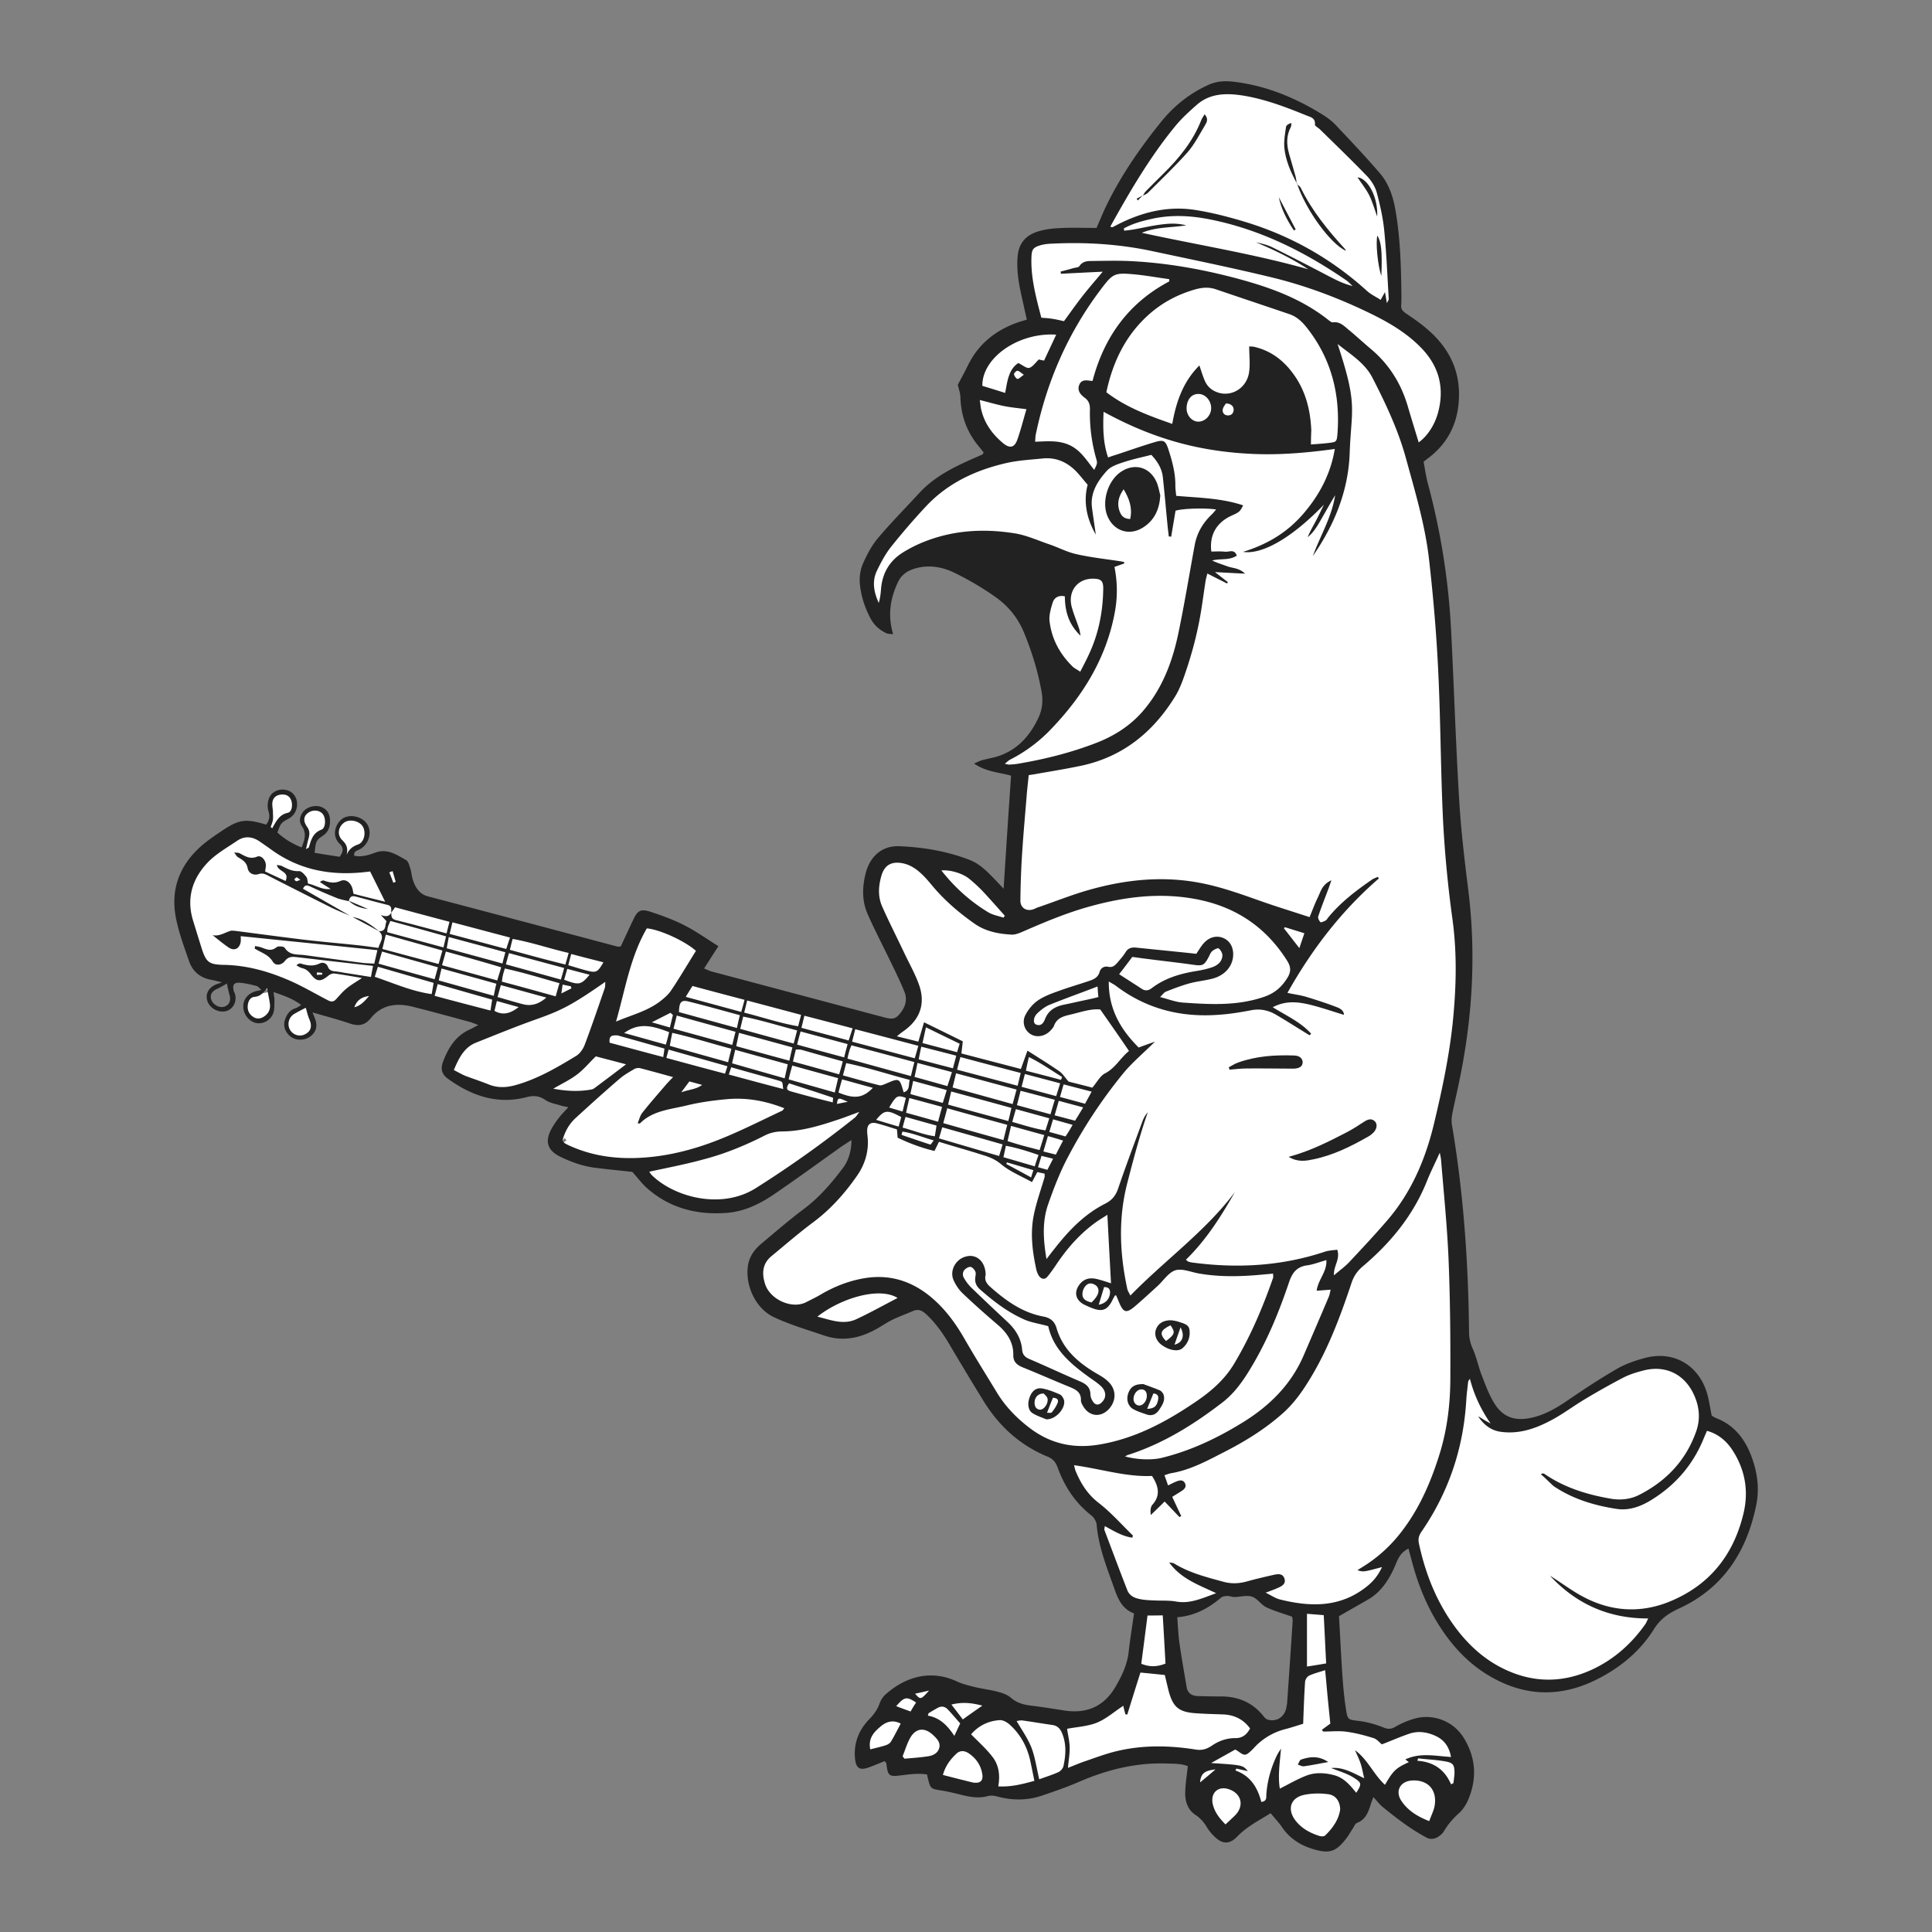 <svg xmlns="http://www.w3.org/2000/svg" xml:space="preserve" id="Calque_1" x="0" y="0" version="1.1" viewBox="0 0 1117.1 1117.1">
  <rect x="0" y="0" width="1117.1" height="1117.1" fill="#808080" stroke="none"/>
  <style>
    .st1{fill:#222}
  </style>
  <path id="fond" fill="#fff" d="M1011.5 844.7c-4-11.9-10.3-19.1-19.8-22.9-1.5-.6-2.7-1.4-3.2-1.8l-.6-.5-.2-.7c-.3-1.5-.6-3-.8-4.4-.7-3.6-1.3-7-2.4-10.1-5.2-14.4-18.1-21.2-32.9-17.2-6.6 1.8-11.6 3.7-15.7 6.1-10.5 6.1-20.6 12.8-28.2 18-7.5 5.1-14 8.8-22 10.5-10.6 2.3-18.3-.9-23.5-9.5-2.8-4.5-4.7-9.6-6.6-14.5l-.6-1.6c-.9-2.4-1.6-4.8-2.3-7.1-.9-2.9-1.7-5.6-2.8-8.2-1.6-3.6-2.4-7-2.4-10.8-.4-43.6-3.7-82.7-9.9-119.4-.4-2.5-.1-5.1.1-6.4.6-3.2 1.3-6.5 2-9.6.5-2.1.9-4.2 1.4-6.3 8.7-39.9 10.6-77.4 5.8-114.7-2.1-17.1-4.1-33.8-5.1-50.9-1.2-19.4-2-39-2.8-58.1-.6-13.3-1.2-27-1.9-40.5-1.5-28.4-6-56.7-13.4-84.3-.7-2.7-1.2-5.4-1.6-8-.3-1.5-.5-2.9-.8-4.3l-.2-1.2.9-.8c.6-.5 1.1-.9 1.5-1.2.3-.2.5-.4.8-.6l.1-.1c11.6-8.6 17.5-20.7 17.4-36-.1-14-5.9-25.7-17.7-35.8-3.7-3.2-7.8-6.1-12.4-9.2-1.8-1.3-3.7-3.2-3.3-6.6.1-1.6.1-3.3.1-5-.2-17.3-.6-34.1-3.7-50.5-1.6-8.1-4.3-14.3-8.3-19.1-8.1-9.4-16.7-18.5-25-27.3-2-2.1-4.6-4.3-7.7-6.2-17.3-10.7-34-16.8-51.1-18.7-4.9-.5-8.9 0-12.6 1.5a71.7 71.7 0 0 0-26.9 20.9c-13.8 17.1-23.8 32.4-31.5 48.1-1.3 2.6-2.4 5.2-3.6 8.1-.7 1.6-1.3 3.2-2.1 4.8l-.5 1.2H634c-2.2 0-4.3 0-6.5-.1-4.9-.1-10-.1-14.9.2-4.9.2-9.1.9-12.6 2.1-6 2-9.1 6.1-9.7 12.5-.6 7.3.4 14.2 2.3 22.4l1 4.5c.7 3 1.3 6 2 9l.4 1.8-1.7.6c-1 .3-1.8.6-2.6.8-1 .3-1.9.5-2.7.9-13.1 4.7-22.2 12.6-27.8 24.3-1.2 2.5-2.5 4.8-3.8 7.3-.5.9-1 1.8-1.5 2.8l.3 1.2c.5 1.7 1 3.5 1.1 5.5.3 10.7 3.7 19.7 10.3 27.6.5.6.9 1.2 1.4 1.8.4.6.9 1.1 1.3 1.7l1 1.3-1.1 1.3c-.1.2-.3.3-.4.5-.3.4-.7 1-1.4 1.3l-4.8 2.1c-10.9 4.8-22.3 10.3-30.9 19.7-2.5 2.8-5.1 5.5-7.6 8.2-5.4 5.8-11 11.7-16.2 17.9-3.6 4.3-6.2 9.5-8.2 14-1.3 2.9-1.9 6.5-1.7 9.8a51 51 0 0 0 6 20.2c1.8 3.4 4.5 5.9 8.2 7.7.1.1.3.1.5.1-2.2-9.5-1-18.8 3.5-28.5 2.1-4.5 5.4-7.3 10.6-9 8.2-2.6 16.9-1.7 25.7 2.8 8.2 4 16 8.7 23.2 13.8 7.8 5.5 13.6 12.7 17.2 21.5 4.9 11.9 8.3 23.4 10.3 34.9 1 5.6.3 11-2.1 16-5.9 12.5-14.3 20.2-25.6 23.6-1.4.4-2.8.7-4.1 1l-3.9.9h-.1l-.9.3c3.8 1.9 7.8 2.7 11.6 3.5 2 .4 4 .8 6 1.4l1.6.4-.1 1.6c-1.4 20.5-2.8 41.9-4.3 65.4l-.3 4.8-3.2-3.6c-1-1.1-1.8-2-2.6-2.8-.5-.5-.9-.9-1.3-1.4-.4-.4-.9-.9-1.3-1.4-4.1-4.2-8.3-8.5-13.7-10.6-11.8-4.6-24.8-7.1-39.7-7.8-8.8-.4-15.2 4.6-17.7 13.9-2.2 8.6-1.9 16 1 22.6 2.7 6 5.7 12.1 8.6 18 1.6 3.3 3.3 6.8 5 10.1 2.6 5.3 5.4 11.1 7.8 16.9 1.8 4.4 1 9.2-2.1 13.4-3.2 4.5-5.9 5.5-11.4 4L411 563.8c-1-.3-1.9-.7-2.8-1.1-.5-.2-1.1-.5-1.7-.7l-2.3-.9 1.3-2.1c1-1.6 2-3.1 3-4.7 1.4-2.2 2.8-4.3 4.2-6.5-1.5-1-3-2-4.5-2.9-4.5-2.9-8.8-5.7-13.3-8-5.3-2.7-11.5-5.2-19.6-7.8-4.3-1.3-5.1-.9-7.2 3.5l-4.5 9.6c-.9 2-1.9 4-2.8 6l-.5 1.1h-2.1c-.5 0-1 0-1.6-.1h-.1l-18.9-5c-29.6-7.9-60.3-16-90.5-24-4.6-1.2-7.9-4.5-9.9-9.9-.6-1.5-.8-3-1.1-4.5-.2-1-.4-2-.6-2.9-.1-.2-.2-.5-.3-.8-.3-.9-.8-2.7-1.3-3-.6-.3-1.2-.7-1.8-1-4.6-2.7-9-5.2-14.4-3.2-3.9 1.4-8.5 2.9-13.3 1.9l-1.4-.3-.2-1.4c-.4-3.7 2.2-4.8 3.5-5.3.3-.1.5-.2.8-.3 2.1-1.1 3.7-3.2 4.3-5.5.6-2.2.3-4.3-.7-6.1-1-1.7-3.1-3.1-5.5-3.6-2.3-.5-4.5-.2-6 .8a8.53 8.53 0 0 0-3.5 6.1c-.2 2.1.5 3.9 2.1 5.4 3.9 3.9 2.2 7.4.2 10.1l-.7 1-1.2-.2c-5-.7-9.9-1.5-14.5-2.3l-1.9-.3.2-1.9c.8-7.3 1.1-8.1 5.9-11.5 2.3-1.6 3.1-3.9 2.9-7.5-.2-2.7-1.4-4.5-3.8-5.5-2.5-1-6.2-.1-7.9 1.9-1.8 2-2.1 4.4-1 6.1 3.7 5.3 1.7 10.3.1 14.3l-.7 1.8-1.8-.7c-5.5-2.1-10.3-5.1-14.6-9l-1-.9.5-1.3c2.2-6.1 2.5-6.4 7.8-9.4 2.6-1.5 3.9-4.7 3.3-7.9-.5-2.6-2.4-4.4-4.9-4.8-3.3-.6-6.3 1-7.3 3.7a10 10 0 0 0-.3 5.9c1.2 3.7.7 6.6-1.6 9.7l-.8 1.1-1.3-.4c-11.6-3.4-14.6-3-24.5 3.7-4.2 2.9-9 6.1-13 10-10.8 10.4-14.9 22.9-12.2 37.3 1.4 7.4 3.9 14.7 6.4 21.8.4 1.2.8 2.3 1.2 3.5 1.8 5.2 5.5 8.4 11.1 9.5 1.2.2 2.4.5 3.9.9.8.2 1.7.4 2.7.7l5.5 1.3c1.7-1.4 4.2-1.1 5.1-1 3.3.3 6.6 1.1 9.4 1.9 1.1.2 1.8 1 2.7 1.8.3.3.6.6 1 .9l3.1 2.6-4.8 1c-1.4.3-2.2.5-3.1.8-3.5 1.2-5.3 3.9-5.1 7.3.2 3.2 2.8 6.3 5.8 7 2.6.6 6.3-1 7.6-4.2.6-1.5.6-3.5.6-5.4v-1.8c0-.5-.1-1.1-.2-2-.1-.7-.2-1.5-.3-2.5l-.3-3.1 4.1 1.5c5.4 1.9 10.5 3.7 15.4 7.4l2.4 1.8-2.5 1.5c-.4.2-.8.5-1.1.7-1 .6-1.8 1.1-2.8 1.4-2.2.7-3.7 2.4-4.7 5.3s.2 5.9 2.9 7.8a7.9 7.9 0 0 0 8.6-.3c2.6-2 3.3-4.4 2.2-7.6-.5-1.5-1.1-3-1.6-4l-1.6-3.9 4 1.2c2 .6 3.9 1.1 5.9 1.7 5.6 1.6 10.8 3.1 16.1 4.9 4.3 1.4 7 .7 9.6-2.6 6.2-7.6 15-10.1 26.2-7.3 11.1 2.8 22.3 5.9 33.1 8.8 1 .3 1.9.6 2.9 1 .6.2 1.3.5 2.2.8l4.5 1.6-4.3 2.1c-1.1.5-1.9 1-2.6 1.4-.8.4-1.5.8-2.3 1.2-6.6 3-11.1 8.6-14.6 18-1 2.9-.4 5.1 2.1 6.9 14.8 10.7 29 14.2 43.5 10.6 3.9-1 8.1-1.5 12.9 1.8 1.6 1.1 3.7 1.7 5.9 2.2.9.2 1.9.5 2.8.8.6.2 1.2.3 2 .5.6.1 1.2.2 2 .4l3.2.8-2.2 2.5c-.8.9-1.6 1.7-2.3 2.5a31.1 31.1 0 0 0-3 3.5c-1.7 2.2-3.1 4.1-4 6-1.8 3.3-2.4 5.9-1.7 8.1.7 2.2 2.7 4 6.1 5.6 7.2 3.4 13.7 5.4 19.9 6.1 4.6.6 9.1 1 13.5 1.5 2.5.3 5 .5 7.3.8l.7.1.5.6c1.2 1.3 2.3 2.6 3.3 3.8 1.7 2 3.2 3.8 4.8 5.2 11.9 10.6 27 15.3 44.8 14 8.7-.7 17.4-4.2 27.3-11 9.2-6.3 18.3-12.8 27.2-19.2 3.7-2.7 7.5-5.3 11.2-8l8.5-5.5.1 3.6c.1 6.3-1.8 12.7-5.2 17.2-6 7.9-13.4 17-23.2 24.3-7 5.2-13.7 11-20.3 16.5-1.4 1.2-2.9 2.4-4.3 3.6-4.3 3.6-6.6 7.7-7 12.5-1 11 5.2 22.4 14.2 26.5 7.1 3.3 14.7 5.8 22.1 8.3 2.2.7 4.3 1.4 6.5 2.2 10.1 3.4 19.9 1.8 31-5l1.4-.8c2.1-1.3 4.2-2.6 6.5-3.6 2.2-1 4.5-1.9 6.7-2.8 1.5-.6 3.1-1.2 4.6-1.9 4.4-1.8 7.3.1 9.4 2.1 6.7 6.1 11.2 13.2 14.8 19.4 6 10.2 12.6 21.1 19.2 31.8 9.1 14.6 21.3 25.1 36.3 31.2 4.2 1.8 5.8 5.1 6.6 7.5 4.1 11.2 10.2 19.9 18.9 26.7 2 1.6 3.5 4.3 3.8 6.7.9 11 4.7 21.6 8.4 31.8l.7 1.8c.2.6.4 1.2.7 1.9 2.1 6 4.1 11.7 10.6 14.2l1.5.6-.2 1.6c-.3 2.4-.7 4.8-1 7.2-.8 5.2-1.5 10.1-2 15.1-.9 7.9-4.3 14.6-7.5 20.2-7 12.5-17.8 17.6-32.2 15.4-6.4-1-12.7-2-18.9-2.8-4-.5-8.6-1.4-12.7-5-1.4-1.2-3.5-2.2-6.5-3-2.4-.7-5-1.1-7.4-1.6-1.8-.3-3.8-.7-5.6-1.1l-1.3-.3c-3.2-.8-6.5-1.6-9.6-3-17.9-8.4-32.3.6-39.3 6.8-1.4 1.1-2.6 3-3.2 4.8-1.6 4.3-4.1 7.3-6.5 9.8-5.8 6-8.4 13.2-7.6 21.2.3 2.6.9 3.4 1.3 3.7.5.3 1.6.4 4.3-.6 1.7-.6 3.3-1.3 4.9-1.9 1.3-.5 2.7-1.1 4-1.6l1.5-.6.9 1.4c.2.3.3.5.4.6.3.4.7.9.8 1.7.2 1.7.6 4.6 1.2 5.1s3.4.2 5.2-.1l.9-.1c4.7-.6 9.5-1.2 14.5-.4l1.3.2.3 1.2c.2.6.3 1.2.4 1.7.1.3.1.6.2.9.5 2.1.9 3.7 1.5 4.1.5.5 2 .7 4.1 1.1 3.7.5 7.4 1.4 11 2.3l1.6.4c5.1 1.3 9.4 1.8 13.9.6 1.8-.5 4-.4 6.7.3 8.7 2.3 16.8 2.1 24.6-.6 7.1-2.4 14.5-5 21.5-8 18.1-7.8 35-11.2 51.7-10.6h.8c4 .1 8.1.2 11.6 1.6l1.4.6-.2 1.5c-.2 1.8-.4 3.5-.6 5.1-.5 3.7-.9 7.2-.9 10.7 0 2.7.6 7.6 4.9 10.4 2.9 1.9 5.2 4.3 7.2 7.6 1.1 1.7 2.3 3.3 3.6 4.6 2.2 2.3 4.2 3.5 5.9 3.5 1.6 0 3.3-1 5.2-2.9 4.5-4.7 9.7-7.8 15.2-11.1 1.4-.9 2.9-1.7 4.4-2.7l1.5-.9 1.1 1.4c.7.9 1.4 1.7 2.2 2.6 1.5 1.8 3.1 3.6 4.4 5.6 4 5.9 9.6 9.8 17.1 12 8.5 2.6 11.5 1.6 16.9-5.6.8-1 1.5-2.1 2.2-3.3l1.5-2.4c.1-.2.3-.4.4-.7.6-1.2 1.4-2.6 3-3.1 3.9-1.6 5.2-4.9 6.7-9.5.2-.8.5-1.6.9-2.5.2-.5.4-1.1.7-1.8l1.1-3.1 2.2 2.4c.8.8 1.5 1.6 2.1 2.4 1.1 1.3 2.1 2.4 3.2 3.2 8.9 7.3 16.6 13 25.3 17.6.7.4 2.3.4 3.2 0a8.9 8.9 0 0 0 3.9-3.2c2.4-4.1 5.5-7.7 9.2-11 1.9-1.8 3.7-4.4 4.9-7.3 4.8-11.6 4-22.8-2.5-33.3a23.3 23.3 0 0 0-26.9-10.3c-3.5 1-6.9 2.5-10.2 4.4-3 1.7-5.3 1.8-8.7.4-4.5-1.8-9-3-13.4-3.6l-1.3-.2c-5.8-.7-7.1-1.5-8.1-7.9-1.1-7.2-1.8-14.2-2.3-22.7-.4-6.4-.8-12.9-1.1-19.1-.2-4.3-.5-8.5-.7-12.6l-.1-1.2 1.1-.6c3.4-2 6.6-3.8 9.7-5.6l6.9-3.9c8.5-4.8 12.8-13.2 15.8-20.7 1.7-3.9 3.6-6.8 7.9-8.9l2.2-1.1.6 2.4c.5 2 1 3.8 1.5 5.5 3.9 15.5 9.4 28.5 16.9 39.8 7.4 11.2 15.6 19.6 25.3 25.7 20.3 12.8 41.4 13.9 62.6 3.1 14.1-7.1 24.5-16.4 31.9-28.2 3.5-5.6 8-9.3 15.1-12.6 23.5-10.7 37.8-29.6 43.7-57.8 1.6-8.3 1-17-2.1-26zM324.3 661.6l-.3-.3c-.2-.2-.3-.4-.5-.6l3-2.6c.5.5.8 1 1.1 1.3l-3.3 2.2zm425.1 276.2c-1 15.6-2.1 31.5-3.2 46.9v.6c-.1.4-.1.9-.2 1.3-.1.3-.1.7-.2 1v.1c-.6 3.3-2.4 6-4.9 7.5a9.88 9.88 0 0 1-8.4 1c-1.6-.5-2.8-1.8-3.6-2.9-5.8-7.1-13.4-10.5-23.3-10.4-4.3 0-8.4-.1-12.7-.2h-.2c-4.8-.1-7.8-2.6-8.5-7-.4-2.3-.8-4.5-1.1-6.8-1-6-2.1-12.2-3-18.4-.5-3.7-.8-7.4-1-11.3l-.3-4.1-.2-2 2-.2c8.6-.7 16.2-4.1 24.2-10.8 1.4-1.2 3.5-1.5 5-1.5.9 0 1.7.2 2.4.3.6.1 1.1.3 1.6.3 1.1 0 2.2-.1 3.4-.3 2.4-.3 5-.6 7.4.2 2.1.7 3.7 2.2 5.3 3.6 1.1 1 2.1 2 3.2 2.6 3 1.4 6.4 2.6 9.9 3.7 1.6.5 3.2 1.1 4.9 1.7l1.1.4.2 1.2c0 .1 0 .2.1.3 0 .9.2 2 .1 3.2z"/>
  <path d="M153.9 476.8c2-2.7 2.2-5 1.3-7.9-.7-2.2-.5-5 .3-7.2 1.4-3.8 5.4-5.7 9.5-5 3.4.5 5.9 3 6.6 6.4.8 4-1 8.1-4.3 10-4.9 2.7-4.9 2.7-6.9 8.3 4 3.6 8.6 6.5 14 8.6 1.8-4.5 3-8.2.1-12.4-1.8-2.6-1.2-6 1.1-8.6s6.9-3.7 10.2-2.4c3.2 1.3 4.8 3.8 5 7.2.2 3.7-.6 6.9-3.8 9.2-4.3 3-4.3 3.1-5.1 10.1 4.8.8 9.7 1.6 14.5 2.3 2.1-2.9 2.5-5 0-7.5-5-4.8-2.3-11.9 1.7-14.6 4.3-2.9 11.6-1.1 14.3 3.4 2.9 4.8.8 11.6-4.4 14.4-1.5.8-3.5.9-3.2 3.7 4.3.9 8.4-.4 12.2-1.8 7-2.6 12.4 1.3 17.8 4.3 1.3.7 1.9 3.2 2.5 5 .7 2.4.8 5 1.7 7.3 1.5 4.1 3.9 7.5 8.5 8.7 36.5 9.6 72.9 19.3 109.4 29 .5.1 1.1 0 2 0 2.4-5.1 4.8-10.4 7.3-15.6 2.4-5.1 4.1-6.3 9.6-4.6 6.8 2.2 13.6 4.7 19.9 7.9 6.7 3.4 12.8 7.8 19.7 12.1-2.9 4.4-5.4 8.4-8.3 12.9 1.6.6 2.9 1.3 4.3 1.7l100.4 26.7c4.7 1.2 6.5.6 9.3-3.3 2.6-3.5 3.5-7.5 1.9-11.5-2.3-5.7-5-11.3-7.7-16.8-4.5-9.4-9.4-18.7-13.6-28.2-3.4-7.7-3.2-15.8-1.1-23.9 2.6-9.8 9.6-15.9 19.7-15.4 13.8.6 27.4 2.9 40.3 7.9 6.5 2.5 11.1 7.7 15.8 12.5 1.1 1.2 2.3 2.4 3.9 4.2 1.4-22.2 2.8-43.6 4.3-65.4-6.7-1.9-14.2-2.1-21.4-7 2.3-1 3.5-1.7 4.9-2 2.6-.7 5.3-1.2 7.9-1.9 11.8-3.5 19.3-11.7 24.4-22.5 2.2-4.7 2.8-9.6 1.9-14.8-2.1-11.9-5.6-23.3-10.2-34.5-3.5-8.5-9.1-15.4-16.5-20.6-7.2-5.1-15-9.7-22.9-13.6-7.5-3.8-15.7-5.4-24.2-2.7-4.4 1.4-7.5 3.8-9.4 7.9-4.4 9.4-5.9 19.1-2.7 29.9-1.6-.2-2.9-.1-4-.6-3.9-1.9-7-4.6-9.1-8.6-3.5-6.6-5.7-13.7-6.2-21-.2-3.5.5-7.5 1.9-10.7 2.3-5.1 4.9-10.2 8.5-14.5 7.6-9 15.9-17.4 23.9-26.1 8.7-9.5 20-15.1 31.6-20.2l4.8-2.1c.3-.1.5-.6 1-1.2-.9-1.1-1.8-2.3-2.7-3.4-7-8.3-10.5-17.9-10.8-28.8-.1-2.5-1.1-5.1-1.5-7 2-3.8 3.9-7.2 5.6-10.7 6-12.6 15.9-20.7 28.9-25.3 1.6-.6 3.3-1 5.4-1.7-1-4.6-2-9-3-13.5-1.7-7.6-3-15.1-2.3-23 .6-7.4 4.5-12 11-14.2 4.1-1.4 8.7-2 13.1-2.2 7.1-.4 14.3-.1 21.5-.1 2-4.5 3.7-8.8 5.7-12.9 8.5-17.5 19.5-33.4 31.7-48.5 7.5-9.3 16.7-16.6 27.7-21.5 4.4-1.9 8.9-2.2 13.6-1.7 18.8 2.1 35.9 9.1 51.9 19 2.9 1.8 5.8 4 8.1 6.5 8.5 9 17 18 25.1 27.4 4.9 5.7 7.4 12.7 8.8 20 3.1 16.8 3.5 33.9 3.7 50.9 0 1.7 0 3.5-.1 5.2-.3 2.2.6 3.5 2.4 4.8 4.3 2.9 8.7 5.9 12.6 9.3 11.5 9.8 18.3 22 18.4 37.3.1 15.5-5.6 28.3-18.2 37.6-.6.5-1.2.9-2.3 1.8.8 3.9 1.3 8.1 2.4 12.2 7.5 27.8 12 56 13.5 84.7 1.7 32.9 2.7 65.7 4.7 98.6 1 17 3 33.9 5.1 50.8 5 38.9 2.5 77.3-5.8 115.4-1.1 5.3-2.4 10.6-3.4 15.9-.3 1.8-.4 3.9-.1 5.7 6.7 39.6 9.5 79.6 9.9 119.7 0 3.5.7 6.7 2.2 10 2.2 4.9 3.2 10.3 5.2 15.4 2.1 5.4 4.1 10.9 7.1 15.8 5 8.3 12 10.6 21.4 8.6 8-1.7 14.7-5.7 21.3-10.2 9.2-6.3 18.6-12.5 28.3-18.1 5-2.9 10.6-4.8 16.2-6.3 15.7-4.2 29.8 3.2 35.3 18.5 1.6 4.5 2.2 9.4 3.3 14.8.4.3 1.5 1 2.7 1.5 11.2 4.4 17.3 13.2 21 24.1 3 8.8 3.9 17.9 1.9 26.9-5.6 26.7-19.3 47.6-44.8 59.2-6.1 2.8-10.6 6.1-14.2 11.8-8 12.8-19.3 22.1-32.7 28.9-22.1 11.2-43.7 10-64.6-3.2-10.6-6.7-19-15.8-25.9-26.3-8.2-12.4-13.6-26.1-17.2-40.4-.5-1.8-1-3.6-1.5-5.6-3.8 1.9-5.4 4.4-6.9 7.9-3.5 8.6-8.1 16.8-16.7 21.7-5.4 3.1-10.7 6.1-16.6 9.5.6 10.1 1.1 20.9 1.8 31.7.5 7.5 1.1 15 2.3 22.5.9 6 1.5 5.6 7.6 6.4 4.7.6 9.4 1.9 13.9 3.7 2.7 1.1 4.4 1.1 6.9-.3a50 50 0 0 1 10.6-4.6c11.1-3.4 23.2 1.2 29.2 11.2 6.8 11.2 7.6 23 2.6 35.1-1.2 3-3.1 6-5.4 8.1-3.5 3.1-6.4 6.5-8.8 10.5-1 1.7-2.9 3.2-4.8 4-1.4.6-3.6.6-4.9-.1-9.3-4.9-17.5-11.2-25.6-17.8-1.9-1.5-3.4-3.6-5.5-5.8-.6 1.7-1.2 2.9-1.5 4.1-1.4 4.5-2.9 8.8-7.9 10.8-1.1.4-1.7 2-2.4 3.1-1.3 1.9-2.4 4-3.8 5.8-5.9 7.8-9.8 9.1-19.1 6.3-7.5-2.2-13.7-6.2-18.2-12.8-1.9-2.8-4.3-5.3-6.5-8-6.9 4.3-13.7 7.7-19.2 13.4-4.8 5-9 4.6-13.9-.5a26.9 26.9 0 0 1-3.9-5c-1.7-2.8-3.7-5.1-6.6-7-4.1-2.7-5.8-7.4-5.8-12.1 0-5.1.9-10.2 1.5-16-3.4-1.4-7.6-1.4-11.7-1.5-17.8-.7-34.5 3.4-50.8 10.4-7.1 3.1-14.4 5.6-21.7 8.1-8.5 2.9-17.1 2.9-25.8.6-1.8-.5-3.9-.8-5.6-.3-5.1 1.4-10 .6-14.9-.6-4.1-1-8.3-2.1-12.5-2.7-5.5-.9-5.8-1-7.2-6.6-.2-.7-.3-1.5-.6-2.6-5-.8-9.9-.1-14.8.5-7.2.9-7.8.5-8.7-6.8 0-.3-.4-.6-.9-1.4-2.9 1.1-5.9 2.4-8.9 3.5-5.3 2-7.7.9-8.3-4.8-.9-8.8 2-16.5 8.1-22.8 2.6-2.7 4.7-5.4 6-9 .7-2.1 2.1-4.3 3.8-5.7 10-8.8 24.7-15 41.4-7.1 3.3 1.5 6.9 2.3 10.5 3.2 4.3 1 8.8 1.5 13.1 2.7 2.6.7 5.3 1.7 7.3 3.4 3.4 3 7.3 4 11.6 4.5 6.3.8 12.7 1.8 19 2.8 13.4 2.1 23.5-2.4 30.2-14.4 3.5-6.1 6.4-12.3 7.2-19.4.8-7.3 2-14.5 3.1-22.3-8-3-9.9-10.3-12.4-17.2-4-11.1-8.2-22.2-9.2-34.1-.2-1.9-1.5-4.1-3-5.3-9.3-7.3-15.5-16.6-19.5-27.6-1-2.8-2.5-5-5.5-6.3-16-6.5-28.2-17.5-37.2-32-6.5-10.5-12.9-21.2-19.2-31.8-4-6.9-8.4-13.4-14.4-18.9-2.3-2.1-4.4-2.9-7.3-1.7-3.7 1.6-7.5 3-11.2 4.7-2.6 1.2-5.1 2.8-7.6 4.3-10.2 6.3-20.9 9.2-32.7 5.2-9.7-3.3-19.6-6.2-28.8-10.5-10.3-4.7-16.4-17.2-15.4-28.5.5-5.8 3.4-10.3 7.7-13.9 8.1-6.8 16.2-13.8 24.7-20.2 9-6.7 16.1-15 22.8-23.9 3.3-4.4 4.9-10.5 4.8-16l-5.4 3.5c-12.8 9.1-25.4 18.3-38.4 27.2-8.5 5.9-17.7 10.6-28.3 11.4-17.2 1.3-33.1-2.7-46.3-14.5-2.8-2.5-5.1-5.7-8.3-9.2-6.2-.7-13.5-1.4-20.8-2.3-7.2-.8-14-3.2-20.5-6.3-7.8-3.7-9.5-9-5.3-16.5 1.2-2.2 2.7-4.3 4.2-6.2 1.5-2 3.3-3.7 5.4-6.1-1.7-.4-2.9-.5-4.1-.9-3.1-1-6.6-1.5-9.2-3.3-3.8-2.6-7.1-2.6-11.3-1.5-16.8 4.2-31.6-1-45.2-10.9-3.3-2.4-4.1-5.6-2.8-9.2 3-8.2 7.3-15.4 15.7-19.2 1.4-.6 2.6-1.4 4.9-2.5-2.2-.8-3.5-1.4-4.9-1.8-11-3-22-6-33.1-8.8-9.2-2.3-17.8-1.3-24.2 6.6-3.3 4.1-6.9 4.8-11.8 3.2-7.1-2.4-14.3-4.3-21.9-6.5.5 1.2 1.1 2.7 1.6 4.1 1.4 4 .4 7.3-2.9 9.8-3 2.3-7.8 2.5-10.9.4-3.5-2.4-5-6.4-3.7-10.1 1-3 2.7-5.6 6-6.6 1-.3 1.9-1 3.4-1.9-4.9-3.7-10.1-5.4-16-7.5.2 2.2.5 3.4.5 4.7-.1 2.6.1 5.5-.8 7.8a8.9 8.9 0 0 1-9.9 5.4c-3.9-.9-7-4.7-7.3-8.8-.3-4.3 2.1-7.8 6.4-9.3 1.1-.4 2.2-.6 4.1-1-1.3-1.1-2-2.1-2.9-2.3-3-.8-6-1.5-9.1-1.8-4-.5-5.1 1.2-3.9 5.1.1.4.4.7.5 1.1 1.3 4.3-.7 8.6-4.6 10-4.1 1.4-9.4-1-11.1-5.2-1.6-4 .1-7.9 4.4-9.9.8-.4 1.7-.6 3.9-1.4-3-.7-4.7-1.2-6.5-1.5-6.3-1.2-10.6-4.9-12.6-10.8-2.9-8.4-6.1-16.9-7.7-25.6-2.8-15.1 1.7-28.4 12.8-39.1 4-3.9 8.7-7.1 13.3-10.2 10.5-7.1 14-7.6 26.2-4zm72.3 50.9c-.1-1.8.7-3.8-2.2-4.5-6.1-1.5-12.2-3.2-18.3-4.8-2.5-.7-3.6.4-4 2.7-2.4-.6-4.8-1-7.1-1.9-5.2-2.1-10.3-4.3-15.4-6.7-1.9-.9-3.1-.7-4 1.4 9.2 5.3 18.2 10.4 27.2 15.6-3.9-1.7-7.9-3.2-11.6-5.1-11.8-5.9-23.5-11.8-35.2-17.8-1.9-1-3.6-2-6-1.2-3.1 1-5.9-.6-6.4-3.4-.7-3.8-3.3-4.9-5.8-6.5-.6-.4-1-1.2-2-2.6 1.6.2 2.4.1 3 .4 3.2 1.6 6.1 3.8 10.3 2 2.2-.9 4.7 1.7 5 4.5.1 1.3-.2 2.6-.4 4.1 4 1.9 8 3.7 11.8 5.5 2.6-5.7-4.4-5.2-5-9.3 1.3.3 2.2.3 3 .7 3.1 1.6 6 3.1 9.8 2.9 1.4-.1 3.1 1.9 4.2 3.3.7.9.7 2.5 1 3.9 4.5.9 8.2 3.8 13.1 3.1-2.1-1.3-4.2-2.6-6.2-4 1-.9 1.8-1 2.4-.8 3.1 1.1 6 1.7 9.4.2 3-1.3 5.6.6 6.8 3.8.4 1.1.5 2.2.8 3.6 6.1 1.6 12.2 3.1 18.3 4.6-3-6.1-5.8-11.7-8.7-17.5-.6.1-1.5.2-2.5.3-19.8 2.3-38.2-1-54.6-12.9-2.2-1.6-4.4-3.1-6.7-4.7-4.2-2.9-8.7-3.4-13-.5-5.7 3.9-12 7.4-16.8 12.3-9.2 9.5-12.8 21-8.7 34.1 1.6 5.2 3.2 10.4 4.8 15.5 2.6 8.2 4.1 9.7 12.7 9.9 13.9.2 26.8 4 39.2 9.5 6.9 3.1 13.4 6.9 20.1 10.4 1.9 1 3.7 2.2 5.7.1 2.1-2.3 4.1-4.7 6.5-6.6 2.5-2 5.3-3.6 8.6-5.8-5.9-1-10.9-1.9-16-2.6-1.1-.1-2.6.5-3.5 1.3-4.4 3.6-6.7 3.6-10.1-.9-1.4-1.8-2.8-3-5-3.5-1.2-.3-2.2-1-3.3-1.6 1-1 1.9-1.3 2.7-1 3.6 1.1 7 1.7 10.7-.1 1.9-.9 4-.2 4.8 1.9.9 2.3 2.6 2.5 4.6 2.7 1.9.2 3.8.6 5.7.9 4.7.7 9.4 1.5 14.6 2.3.4-2.4.8-4.2 1.2-6.4-15.2-1.7-29.8-3.4-44.4-5.1-2.6-.3-4.7-.2-6.6 2.3-2 2.5-5.5 2.9-7 .3-2.6-4.2-6.8-5.2-10.4-7.5-.1-.1.1-.7.2-1.5 1.3.3 2.6.4 3.8.9 2.9 1.1 5.6 2.3 8.6-.2.9-.8 4.2-.5 4.7.3 3 4.7 7.7 3.7 11.9 4.3 10.9 1.5 21.8 3 32.8 4.4 2.3.3 4.5.3 7.1.5.6-2.7 1.2-5 1.8-7.8-26.8-2.8-52.7-5.4-79-8.1 0 1.3.1 2.3 0 3.2-.7 4.1-3.7 5.6-7.1 3.3-3.2-2.2-6.2-4.7-9.2-7.1 3.9.9 7-1.5 10.5-2.5.7-.2 1.5 0 2.3 0 13.2 1.7 26.5 3.5 39.7 5.1 11 1.3 21.9 2.2 32.9 3.4 3.4.4 6.8.9 10.5 1.4.9-3.5 4-6.4.2-9.7 4.6.3 3.4-3.5 4.5-5.7-1.2-1.4-2.3-2.5-3.3-3.6 2.4.8 4.6 1.3 6.1-1.5-.1 2-.1 3.7 2.5 4.4 9.7 2.4 19.3 5 29.4 7.7.6-2.5 1.1-4.4 1.7-6.7-11-2.9-21.4-5.7-31.5-8.4-.9 1.3-1.5 2.2-2.2 3.1zm531.9 70c-.3.3-.5.6-.8.9-.6-.3-1.3-.7-1.9-1.1-5.9-3.6-11.8-7.4-17.8-10.9-4.5-2.6-9.3-3.5-14.5-2.4-5.9 1.1-11.8 2.1-17.8 2.5-22.1 1.8-42.3-3.2-60.1-16.7-1-.8-2.2-1.3-4.1-2.5-.1 16.2 7 27.9 17.3 38.2 3.4-1.3 6.3-2.3 9.4-3.4-6.6 6.6-13.4 12.2-18.8 18.9-12.1 14.9-22.7 31-31.6 48-4.5 8.5-8 17.6-11.2 26.7-3.6 10-3.1 20.4-1.1 32.1 2-2.6 3.2-4.2 4.5-5.8 8.2-10.5 17.2-20 29.2-26.1 4.2-2.1 6.3-4.7 7.8-9.1 4.4-13 9.3-25.9 14-38.7.4-1.1.9-2.1 1.5-3.1.5-.8 1.1-1.5 1.6-2.2-4.7 13.5-8.3 27.1-11.8 40.7-5.4 20.7-4.5 41-.1 61.5.2 1.2 1 2.2 1.8 3.9 20.1-20.6 43.3-37 60.4-59.8-8 14.1-16.6 27.7-28.3 39.1.8.6 1 .9 1.4 1.1.7.2 1.5.4 2.2.5 26.1 3.5 51.7 2.1 76.9-6.3 2.2-.7 4.7-.8 7-1.1 1.9 5.5-2.2 9.3-1.9 14.8 3.4-2.9 6.5-5.1 8.9-7.7 7.5-8 15.1-16.1 22.3-24.5 13.9-16.3 22-35.7 26.8-56.1 4.5-18.8 8.5-37.7 10.6-57 2.1-20.4 2.7-40.4-.1-60.8-2.6-18.8-4.4-37.7-5.4-56.6-1.4-28.8-1.4-57.7-2.8-86.5-1-21.3-2.8-42.5-5.2-63.7-2.2-20.5-8.2-40.2-13.6-60-4.5-16.2-11.6-31.2-19.2-46-4.4-8.6-12.3-13.3-20.2-19.6 11.9 35.8 7.9 37.2 7 63.2-.8 21.9-8.9 41.5-21.3 59.4 4.3-11.7 10.9-22.5 12.9-35.1-2.6 4.1-4.9 8.4-7.3 12.5-2.4 4.2-4.7 8.6-8.6 11.7 1.4-3.4 3.2-6.5 4.9-9.7 1.6-3 3-6.1 4.5-9.1-17.3 18-35 29.1-46.8 27.3 14.7-4.5 26.1-11.7 35.2-22.4 9.1-10.7 15.5-22.7 17.9-37.1-16 2.2-31.2 3.5-46.5 2.9-15.1-.6-30.1-2.7-44.7-6.8-14.7-4.1-28.6-10-42.5-17.6-.4 9.5-.3 17.9 2.6 26.4 2-.7 3.4-1.2 4.8-1.6 7.3-2.4 14.6-5 22-7.2 5.4-1.6 6.4-1 8.1 4.2 2.2 6.8 4.1 13.7 4 21 0 1.9.3 3.7.5 5.8 6.8.6 13.2.9 19.5 1.6 6.5.7 12.9 1.8 19.2 3.9-2 3.8-2 3.8-7 6.1-8.4 3.9-12.6 11.1-11.4 20.6 2.6 0 5.2-.2 7.9.1 2.2.3 5.5-1.8 6.8 2.3-4.5 2.9-9.5 1.5-14.2 2.8 2.9 1.4 5.9 2.3 8.9 3.4s6.6.8 10.1 4.2c-6.3-.3-11.3-.6-17.4-.9 3 2.3 5.2 4.1 7.5 5.8-.2.3-.4.5-.5.8-3.7-1.9-7.4-3.7-11.4-5.8-.4 1.7-.8 2.9-1 4.2-1.4 8.8-2.4 17.7-4.3 26.4-1.6 7.9-3.8 15.8-6.3 23.5-2 6-4 12.3-7.4 17.6-12.6 20.2-30 34.3-53.7 39.4-8.5 1.8-17.1 3.2-25.7 4.7-1.5.3-3 .5-4.9.8-.4 4.2-.9 8.2-1.2 12.2-.9 11-1.9 22-2.6 33-.6 9.1-.9 18.2-1 27.2-.1 4.3 3.4 6.5 7.4 5.2 1.1-.4 2.1-1 3.2-1.3 9.9-3.4 19.6-7.3 29.6-10.1 20.7-5.8 41.8-8 63.2-4 12.4 2.3 24.2 6.6 36.1 10.8 9.1 3.2 18.3 6 27.7 9.1 1.7-4.1 3-7.7 4.7-11.2 1.7-3.4 2.4-7.6 7.9-10.1-.9 2.7-1.4 4.2-2 5.7-1.9 5.1-3.9 10.1-5.6 15.2-.3.9.5 2.5 1.3 3.3.3.3 2-.4 2.9-.9.6-.3 1.1-1.1 1.5-1.7 7.2-8.8 16.1-15.6 25.4-22 1-.7 2.2-1 3.3-1.6.2.3.5.6.7.9-21.6 18.7-38.6 40.8-52.9 66.2 4.2.9 7.6 1.3 10.9 2.3 5.9 1.8 11.8 3.7 17.5 5.9 1.9.7 4.2 1.9 4.3 4.5-6.7-2-13.2-4.3-19.8-5.9-6.8-1.6-13.8-2.5-21.4 1.5 8.3 5.1 16.3 8.7 22.2 15.3zm-92 255.7c-14.9.7-29.6-4.1-45.1-6.2.5 1.7.6 2.6 1 3.5 3 7.2 6.9 13.4 13.4 18.4 7.1 5.5 13.1 12.4 19.6 18.7.1.1-.1.7-.3 1.3-5.8-.8-10.7-3.9-15.9-6.7-.1 1.2-.4 1.8-.2 2.3 4.4 11.6 8.7 23.2 13.2 34.7 1.2 3.2 4.1 4.6 7.3 5.2 2.8.6 5.8.7 8.6.8 4.1.2 8.2-.1 12.2.6 8.1 1.5 15-1.8 23.3-4.8-10.3-4.9-20.2-8.2-27.2-17.8 1.7.3 2.3.3 2.7.5 8.8 5.5 18.8 8 28.7 10.7 4.4 1.2 8.7 1.1 13.2-.1 5.4-1.5 10.9-2.8 16.3-4 2.4-.5 4.9-.6 5.8 2.3.9 2.9-1.3 4.2-3.5 5.2-2 .9-4.1 1.7-7.4 2.9 3.5 1.7 5.7 3.3 8.2 3.9 17.9 4.5 35.3 4.8 50.7-7.8 3.6-2.9 6.3-6.4 8.4-10.9-10.8 2.9-10.8 2.9-14.2 1.8.9-.6 1.7-1.1 2.5-1.6 9.6-5.8 17.7-13.4 24.2-22.3 9.9-13.3 16.3-28.6 21.1-44.3 4.2-14 5.9-28.5 5.9-43 .1-22.6-.1-45.3-1-67.9-.8-19.5-2.8-39-4.4-58.5-.1-.9-.3-1.8-.7-3.8-2.8 6.2-5.4 11.3-7.5 16.6-7.9 19.7-21 35.6-37 49.1-3.3 2.8-5.3 5.8-6.6 9.8-6.8 20.4-14.4 40.6-26.1 58.7-3.8 6-8.3 11.8-13.6 16.5-10 8.9-21.4 16-33.3 22.1-10 5.1-19.8 10.6-31.1 12.5-1.2.2-2.4.7-4 1.2.8 2.2 1.4 3.9 2.1 5.9 1.8-.9 3.1-1.6 4.6-2.2 1.8-.7 3.9-1.4 5.1.8 1.2 2.2-.3 3.6-2 4.7l-5.3 3.3c1.8 3.9 3.5 7.5 5.2 11.1-.3.2-.7.4-1 .6-2.8-2.9-5.5-5.8-8.6-9-2.8 2.8-5.4 5.3-8 7.8-.3-2.4-.2-4.6.9-5.9 4.6-5.1 3.9-10.4-.2-16.7zm224.8-1c1-.4 1.2-.5 1.3-.5.5.2 1.1.4 1.5.8 11.5 7.7 24.4 11.6 37.9 13.9 5.5.9 11 .3 15.9-2.1 15.9-8 27.4-20.1 33.3-37 2.6-7.5 1.7-14.9-1.8-22-5.6-11.3-16.4-16.2-28.6-13.1-3.9 1-7.9 2.2-11.5 4-7.7 4-15.3 8.3-22.8 12.8-6 3.6-11.6 7.8-17.7 11.2-9.4 5.2-19.3 9-30.5 7.5-6-.8-10-4.2-13.2-8.9 1.2.5 2.3 1.3 3.4 2 1.2.7 2.5 1.4 3.8 2.1-5.5-7.9-9.5-16.3-12-25.9-.7 1.1-1 1.4-1 1.7-.4 3.7-.9 7.3-1.1 11-1.7 27.7-10.2 53-26 75.9-1.4 2.1-1.9 4-1.4 6.5 3.8 17.8 10.4 34.4 21.4 49.1 6.7 8.9 14.7 16.5 24.5 21.9 17.9 9.8 36.2 10.5 54.6 1.9 12.5-5.9 22.6-14.9 30.5-26.2.5-.7.8-1.6 1.6-3.2-23 .1-41.7-8.5-56.8-24.7 6.4 3.9 12.3 8.5 18.9 12 16 8.6 32.9 9.9 49.9 3.1 23.3-9.4 37.3-26.9 43.1-51.1 3-12.6 1.1-24.6-5.8-35.7-3.5-5.7-8.3-10.1-15.3-12.1-.8 1.9-1.6 3.6-2.3 5.4-6.3 14.9-16.5 26.5-30.4 34.9-6.1 3.7-12.8 6-19.9 4.8-12.9-2-25.3-5.8-36.2-13.2-2.4-2.2-4.6-4.5-7.3-6.8zM518.6 653c-4-1.2-7.8-2.5-11.7-3.5-3.6-.9-5.5.7-5.5 4.4 0 1 .1 1.9.2 2.9 1 8.5-1.4 16.4-6.1 23.1-7.1 10.2-15.3 19.4-25.4 26.9-8.2 6.1-16 12.9-23.9 19.4-5.4 4.4-5.8 10-3.8 16.3 2.9 8.9 15.5 14.7 23.8 10.4 2.9-1.5 5.9-2.9 8.7-4.6 8.1-4.7 16.7-8 26-9.4 13.8-2 25.9 1.8 36.7 10.5 8.6 7 14.9 15.6 20.3 25.1 6 10.4 12.4 20.6 18.6 30.8 5 8.2 11.6 14.9 19.3 20.7 11.8 8.8 24.9 11.7 39.5 9.3 20.8-3.4 38.7-13 55.8-24.6 8.9-6 16.9-12.8 22.5-22.2 9.4-15.7 16.5-32.4 22.5-49.6.2-.6 0-1.4 0-2.5-1.7.2-3 .3-4.3.4-12.9 1.3-25.9 1.8-38.8-.5-4.5-.8-9.5-3-13.4-1.8-4 1.3-6.9 6-10.3 9.1-4.4 4-8.8 8.1-13.4 12-4.6 3.8-6.3 3.3-8.6-2-.7-1.6-1.3-3.2-2-4.7-.4.2-.6.2-.7.3-.6 1-1.1 2-1.6 3-2.8 5.3-5.7 6.4-11.4 4.2-1.6-.6-3.2-1.3-4.8-2.1-5.1-2.7-6-7.5-2.3-12 2.6-3.1 5.9-3.6 9.5-2.8 3 .7 5.8 1.7 8.4 2.5-.7-13-1.4-26-2.1-39.6-2.1 1.4-4.2 2.6-6.2 4-9.6 6.8-17.2 15.5-23.7 25.3-1.5 2.2-3.1 4.5-4.8 6.5-1.6 1.9-3.5 1.4-4.9-.5a12 12 0 0 1-1.5-3.7c-2.3-10.5-3.6-21.1-1.4-31.7 1.5-7.3 4.1-14.5 6.2-21.7.1-.5 0-1.1 0-2-1.5-.3-2.9-.6-4.2-.9-1.1 2-1.9 3.6-3.1 5.8-6.3-3.5-12.8-6.1-17.8-10.3-3.1-2.6-6.3-4-9.8-5.1-2-.6-4.1-1.3-6.1-1.9-6.6-2-13.3-3.9-20.1-6-.9 1.9-1.6 3.4-2.6 5.3-7.5-1.8-14.5-4.4-21.3-7.7-.1-1.6-.2-3.1-.4-4.8zm117.6-69.3c-5.7-.6-11.7 1.7-17.9 3.1-3.9.9-7.4 2.1-8.9 6.4-.4 1-1.3 1.9-2.1 2.8-3.3 3.4-8.2 4.1-11.6 1.8a8.4 8.4 0 0 1-2.8-10.9c1.6-3.1 4.1-6.2 6.9-8.2 3.4-2.4 7.5-4 11.5-5.4 6.2-2.3 12.5-4.1 18.7-6.2 2.6-.9 4.9-2 5.8-5.1.6-2.2 2.5-3.5 5-3 2.6.6 4-.9 5.4-2.5 1.6-1.9 3.3-3.8 4.6-5.9 1.4-2.4 3.5-2.9 5.9-2.7l26.6 2.7c2.9.3 5.7.6 8.4.9 1.6-2.3 2.7-4.3 4.2-6 3.2-3.7 7.6-4.8 11.5-3.1s6 5.6 5.6 10.5c-.5 6-4.8 11-11.7 12.9-4.5 1.2-9.2 1.6-13.6 2.8-4.6 1.3-9.1 3-13.6 4.8-1 .4-1.8 1.6-3.3 3.1 5 1.3 9 2.9 13.2 3.2 15.8 1.1 31.6 2 47.1-3.4 6.1-2.1 10.2-5.8 13.4-11.1 2-3.3 2-6.1-.2-9.6-12.6-20.1-30.7-31.8-53.8-35.9-20-3.6-39.7-1.2-59.2 4.1-13.9 3.7-27.1 9.3-40.2 15-1.9.8-4.1 1.7-6.1 1.6-7.8-.4-15.4-1.9-21.9-6.6-8.2-5.8-15.9-12.3-22.6-20-2.2-2.5-4.2-5.1-6.5-7.4-3.6-3.6-7.6-6.6-12.9-7.4-6-.9-9.7 1.5-11.4 7.2-1.8 6.1-2.2 12.3.5 18.2 4 9 8.5 17.8 12.7 26.7 3 6.3 6.5 12.4 8.7 18.9 3.6 10.8.1 19.8-9.3 26.3-1 .7-2 1.5-3.7 2.9 4.7 1.2 8.5 2.1 12.4 3.1 1.2-4 2.1-7.3 3.3-11.2 7.8 3.8 15.1 7.4 22.4 11-.3 2.7-.5 4.7-.8 7 11.7 3.1 23 6 34.4 9 1.3-3.7 2.4-6.7 3.8-10.6 6.6 4.2 12.6 7.9 18.4 11.9 1.9 1.3 3.1 3.4 5.4 6 4 1 9.2 2.3 13.7 3.5 2.8-3.3 4.6-6.9 7.4-8.3 6-3.1 8.8-8.9 13.8-12.9-5.3-7.9-10.6-15.4-16.6-24zm-2.6-274.6c-5.5-9.5-7.2-19.5-4.7-28.8-2.6-3-4.5-5.5-6.6-7.7-5.3-5.4-11.7-8.3-19.4-7.5-7.1.7-14.4 1.1-21.3 2.7-17.7 4.1-33.7 11.6-46.3 25.1-7 7.5-13.7 15.3-20.1 23.3-3.3 4.2-5.9 9.1-8.2 13.9-2.9 6.1-1.7 12.4 1.1 18.5.8-2.6 1.1-5.2 1.3-7.8.7-9.3 4.9-16.6 12.9-21.5 2.6-1.6 5.4-3.1 8.2-4.4 18.1-8.2 37-9.6 56.3-6.5 6.8 1.1 13.3 4.1 19.8 6.3 5.3 1.8 10.3 4.5 15.7 5.7 8.3 1.9 16.8 2.8 25.2 4.1.8.1 1.7.3 2.5.5 0 .3 0 .6.1.8-1.8.6-3.7 1.3-5.7 2 1.7 8.5 1.8 16.8.4 25.1-4.7 26.9-18.3 49.1-36.9 68.5a86.96 86.96 0 0 1-23.6 17.7c-1.1.5-1.9 1.4-3.3 2.5 1.3.3 1.9.5 2.4.5 1.7-.1 3.5-.2 5.2-.5 15.5-2.6 30.7-6.4 45.4-12.1 10-3.9 19-9.5 26.3-17.7 11.6-13.2 17.6-29 21.1-45.9s6.3-33.9 9.4-50.8c1.3-6.9 4.6-12.6 9.7-17.5.9-.8 1.6-1.8 2.7-3-6.5-1-19.3-.6-23.5.7-.8 5-1.7 10-2.5 15-.5 0-.9-.1-1.4-.1-.2-2.1-.5-4.1-.7-6.2-.9-9.3-1.7-18.5-2.7-27.8-.5-5.2-3.1-9.4-6.7-13.2-5.4 1.4-10.8 2.5-15.9 4.2-3.4 1.1-7.4 2.4-9.7 4.9-5.3 5.9-9.8 12.6-8.7 21.4.7 5.4 1.5 10.5 2.2 15.6zM642 131c.8.3 1 .5 1.1.4.9-.4 1.7-.8 2.6-1.3 14.3-7.4 29.4-11.2 45.4-8.7 9.5 1.5 18.9 3.9 28.2 6.7 26.7 8 50.5 21.4 71.2 40.2 2.2 2 5.1 3.3 7.8 5.1l2.5-4.5c.4 2.3.7 3.8 1.1 6.4.7-1.4 1.1-1.9 1.1-2.3-.8-13.1-1.3-26.3-2.6-39.4-.7-7.5-2.4-14.9-4.3-22.1-.9-3.4-3-6.8-5.4-9.4-9-9.3-18.3-18.3-27.6-27.4-1-.9-2.9-1.9-2.8-2.7.4-3.8-2.6-4.3-4.8-5.2-11.8-4.8-23.8-9.4-36.5-11.5-9.5-1.5-19.1-1.6-27 5.3-4.2 3.7-8.4 7.5-12 11.8-14.9 18-26.6 38.1-38 58.6zm116 126c3.9-.3 7.2-.5 10.4-.9 4.3-.5 4.5-.7 4.9-4.9 1.8-22.9-3.4-43.8-17.9-62-2.7-3.4-5.8-6.2-10-7.6-14.1-4.8-28.2-9.5-42.3-14.3-4-1.4-7.9-1.1-11.9 0-9.9 2.8-18.7 7.4-26.4 14.1-13.8 12.1-21.3 27.6-25.1 45.4 11.5 8.8 24.4 13.5 38.1 18.3 2.3-12.8 6.2-24.3 15.7-33.8 1.1 3.3 1.9 5.9 2.9 8.3 1.5 3.9 4.3 6.3 8.3 7.5 7.5 2.2 15.7-2.5 17.4-11.1.9-4.9.2-10.2.2-15.7.9.1 2 0 3.1.3 9.7 2.3 17 8 22.7 16 6.9 9.6 9.6 20.6 10.1 32.2-.1 2.5-.2 5-.2 8.2zm-144.6-98.7c0-.4-.1-.9-.1-1.3 2.4-.6 4.7-1.2 7.1-1.9 1.3-.4 3.2-.4 3.7-1.2 2-3.1 5.1-3 8-3 7.9-.1 15.9-.3 23.8.2 19.2 1.1 38 4.4 56.6 9.2 19.6 5.1 38.6 11.5 54.8 24.1 1.1.8 2.4 2.1 3.4 2 4.3-.6 6.7 2.4 9.5 4.6 4.3 3.6 8.4 7.4 12.7 11 10.5 8.9 17.4 20.1 21.2 33.3 2 6.8 4.1 13.6 6.2 20.5 5-3.6 9.3-10.1 11.2-17.3 3.8-14.1.6-26.5-9.4-37-8.1-8.5-18.1-14.5-28.6-19.7-18.1-8.9-36.9-16.1-56.5-21-23.3-5.7-46.8-10.5-70.3-15.5-19.4-4.2-39.1-5.4-58.9-4.4-2.3.1-4.7.4-6.8 1.1-3.7 1.2-4.4 2.4-4.6 6.4-.5 12.2 2.7 23.7 5.7 35.3 2.5.2 4.6.3 6.7.7 2.2.3 4.4.9 6.4 1.3 3.8-5.2 7.1-9.9 10.7-14.5 3.5-4.5 7.2-8.7 11.7-14.1-8.9.4-16.6.8-24.2 1.2zm67.3 776.8c.4 5.3.6 10.3 1.3 15.2 1.2 8.4 2.7 16.7 4.1 25.1.6 3.6 3 5.2 6.6 5.3 4.3.1 8.5.2 12.8.2 10.1-.1 18.5 3.3 24.9 11.2.7.9 1.6 1.9 2.6 2.2 5.2 1.5 9.8-1.6 10.8-7 .1-.8.3-1.5.4-2.3 1.1-15.8 2.2-31.6 3.2-47.4.1-1.1-.2-2.2-.3-2.8-5.3-1.9-10.4-3.3-15-5.5-3-1.5-5.1-5.1-8.2-6.1-3.1-1-6.8.2-10.2.2-1.3 0-2.7-.6-4-.6-1.2 0-2.8.2-3.7 1-7.2 6.1-15.2 10.5-25.3 11.3zM325.2 659.5c.6.7.9 1.2 1.3 1.5 1.2.7 2.4 1.3 3.6 1.8 13.6 6 27.9 7.6 42.6 6.5 11-.8 21.8-3.1 32.3-6.5 16.5-5.3 31.7-13.3 47.3-20.6.4-.2.7-.8 1.2-1.4-10.6-4.2-21.4-6.2-32.5-5.3-8.1.7-16.2 1.8-24 3.7-9.4 2.3-19.6 2.9-27 10.4-.1.1-.3 0-1.3-.1.9-2.2 1.4-4.5 2.8-6.2 4.4-5.6 9.1-10.9 13.8-16.4 1.1-1.2 2.2-2.4 3.9-4.1-6.9-1.9-13-3.6-19.2-5.2-1-.2-2.3 0-3.2.5-3 1.8-6.1 3.5-8.7 5.8-8.5 7.3-16.8 14.8-25.1 22.4-4 3.6-6.4 8.1-7.8 13.2zm428.3 337.2c-3 .9-6.8 2.2-10.7 3.2-5.7 1.5-10.8 4.3-15.2 8.2-1.6 1.4-2.9 3.1-4.5 4.5-2.8 2.6-3.7 2.6-6.9.2-.6-.4-1.2-.8-2-1.2-4.4 2.5-8.6 4.8-13.9 7.8 18.3 1.2 18.3 1.2 21.2 4.7-2.1-.5-4.4-1-6.6-1.5-.2.4-.4.7-.6 1.1 8.8 3.1 12.9 10 15 18.2 3.3-.5 2.8-2.5 2.9-4.1.5-8 2.7-15.6 6.1-22.8.7-1.4 1.6-2.6 2.4-4-.7 8.1-1.9 15.8-.7 23.2 5.4-2.7 10.1-5.5 15.3-7.5 5.1-2 10.6-1.7 16-.3 5.8 1.5 9.3 5.8 12.9 10.2 3.2-5 3.1-5.7-.8-8.3-1.5-1-3-1.8-4.6-2.5-3-1.3-6.1-2.3-9.1-3.5 6.8-.7 12.3 2.7 19.1 5.9-.9-3.7-1.3-6.3-2.2-8.8-.8-2.5-2.1-5-3.1-7.4 7.4 5.4 10.7 14 17.3 20 4.8-8.3 6.3-9.7 13.8-13.1-.5-.4-1.1-.8-2-1.6 8.7-4.1 17.5-1.9 26.4-1.4-1.1-5.9-3.9-9.8-8.8-12.1-4.9-2.3-10-3.1-15.2-1.4-5.6 1.9-11 4.3-16 6.2-1.6-1.3-3-3.1-4.8-3.6-5.1-1.6-10.4-3-15.7-3.7-4.4-.6-8.9-.1-13.4-.1-.3-.3-.5-.7-.8-1l4.9-3.6c-.5-4.8-1-9.8-1.5-14.8-.5-5.1-.9-10.3-1.5-16.1-3.6 1.2-6.6 1.9-9.3 3.2-1.1.5-2.2 2.3-2.3 3.5-.5 7.7-.8 15.6-1.1 24.3zm-103-154.6c7 2 16 2.2 21.4.8 16.7-4.1 32-11.4 46.6-20.4 15.6-9.6 28-21.9 35.3-38.8 4.9-11.4 9.8-22.7 14.6-34.1.5-1.2.6-2.5 1-3.9-2.8.2-5.1.4-8.1.6.9-6.6 6.1-11 5.6-17.7-3.9 1.1-7.4 2.5-10.9 3-6.3.8-8.9 4.4-10.8 10.2-6 17.8-13.2 35.1-23.2 51.2-4.2 6.8-8.9 13.1-15.3 18-16.5 12.7-34 23.6-54 30.1-.7.1-1.3.6-2.2 1zm25.6-679.4c0-.4 0-.9-.1-1.3-6.8-.9-13.7-2.2-20.5-2.8-11.1-1-12.1-.4-18.9 8.6-19 25.1-31.3 53.2-37.7 84-.3 1.2-.2 2.5-.4 4.2 7.1-.2 13.7-1 20.2 2.1 6.4 3.1 9.7 8.9 14 14.2 1.8-3.8 1.9-3.8 1.1-6.6-2.6-9.2-3.8-18.6-3.6-28.1.1-2.9-.5-5.2-3-7-2.3-1.7-4.5-4.1-3.2-7.4 1.4-3.6 4.6-2.6 7.7-2.3 6.7-25.5 20.9-45.2 44.4-57.6zm-26.6 823.6c-5.2 3.4-9.8 7.5-15.1 9.7-5.4 2.2-11.5 2.5-17.4 3.6.5 3.5 1.4 7 1.5 10.6.1 3.7-.6 7.4-1 12 3.8-1.5 6.6-2.7 9.5-3.7 6.2-2.1 12.4-4.5 18.8-6 15.1-3.6 30.3-3.3 45.5-.9 3.6.6 6.3-.2 9.2-2.1 4-2.8 8.6-4.5 13.6-4.5 4.2.1 6.8-2 8.7-5.6-3.9-5.3-9.1-7.8-15.4-8.1-5.4-.2-10.8-.3-16.2-.7-9.8-.7-13.1-3.7-15.6-13.3l-2.1-8.8c-5-.5-9.6-1-14.1-1.4-2.6 8.2-5.1 16.2-7.6 24.3-.4-.1-.7-.1-1.1-.2-.5-1.8-.9-3.5-1.2-4.9zM262.4 618.7c2.4 1.2 4.4 2.4 6.5 3.3 4.5 1.7 9.1 3.2 13.6 5 5.1 2.1 10.1 1.9 15.3.5 12.8-3.5 24.2-10.2 35.4-17 2.1-1.3 3.9-3.9 4.8-6.2 4.1-10.8 7.8-21.8 11.6-32.7.4-1.1.3-2.3.4-3.9-19.8 13.8-25.4 16.5-40.6 21.9-11.5 4.1-22.7 8.7-34 13.2-7 2.7-10 8.9-13 15.9zm113 58.8c.5.7.9 1.4 1.4 1.9 13 12.8 40.2 20.2 60.2 7.6 19.8-12.5 38.9-26.1 57.2-40.7.8-.6 1.3-1.5 2.7-3.4-4.9 1.8-8.5 3.2-12.1 4.4-10.5 3.5-21 6.8-32.2 6.9-3.8 0-7.2.7-10.5 2.4-11.6 5.9-23.6 10.8-36.2 14-9.9 2.7-20 4.6-30.5 6.9zm-19.2-86.8c8.6-3.7 17.7-5.9 25.2-11.5 2.6-2 5.2-4.2 6.9-6.9 4.9-7.3 9.4-15 14.1-22.5-6.3-5.7-21-12.4-28.4-13-9.6 16.5-12.5 35.4-17.8 53.9zm293.6-458.6c.1.4.2.8.2 1.3 1.8-.2 3.5-.4 5.3-.7 5.1-.9 10.2-2.1 15.4-2.8 4.6-.6 9.3-1.1 15.2.4-9.2 1.4-17.4.9-25.7 4.3 32.6 7.1 64.8 12.2 96.3 21.1-9.6-6.3-19.8-11.2-30.3-15.6 3.3.7 6.7 1.5 9.7 3 11.1 5.5 22.1 11.2 33 16.9 3.9 2 7.7 4 13.2 5.4-1.8-1.7-2.6-2.6-3.5-3.2-24.1-16.6-49.9-29.5-78.8-35.3-11.5-2.3-23-2.9-34.5-.2-5.4 1.2-10.7 2.7-15.5 5.4zm-25.2 256.3c1.8-3.5 3.5-6.7 5-10 5.6-11.9 8.1-24.6 8.3-37.7.1-5-1.3-6.1-6.2-6.1-8.9.1-14.4 7.5-12 16.4 1.2 4.3 2.9 8.4 4.3 12.6.3.9.4 1.9.8 4-7.2-6.9-9-14.5-9.1-22.8-3.8-.8-6.1.9-7 3.5-1.1 3.6-2.3 7.6-1.8 11.2 1.3 10.3 6.1 19 13.6 26.2 1.1.9 2.4 1.5 4.1 2.7zm-26.5 641.3c-1-4.7-1.7-8.6-2.6-12.5-1.9-7.9-5.8-14.8-11.9-20.2-1.5-1.3-3.7-2.5-5.5-2.4-6.8.4-12.5 3.4-16.6 8.2 4.3 4.4 8.6 8.2 12.1 12.7 3.9 4.8 4.8 10.8 3.6 17.4 7.3.4 13.6-1.2 20.9-3.2zm5.6-821.2c2.4-5.2 4.7-10 7-15-21.8-1.4-42.9 13.3-42.7 29.6 4.2 1.3 8.5 2.6 13.2 4.1 1.3-7 2-13.6 7.6-17.3 2.5 1.2 4.7 3.2 6.3 2.8 2-.5 3.5-2.9 5.6-4.9.3.2 1.4.4 3 .7zm43.4 354.8c4.6 3 8.9 5.7 13 8.4 2.1 1.4 3.9 1.1 5.8-.3 7.7-5.9 16.7-8.5 26.2-10 3-.5 6.1-1.2 9-2.2 3-1.1 5.5-3.2 5.7-6.6.1-1.4-1-3.3-2.1-4.2-.5-.4-2.7.6-3.7 1.5-1 .8-1.5 2.2-2.1 3.4-2.7 5-3.5 5.3-9.2 4.5-8.4-1.2-16.8-2.1-25.2-3.2-3.4-.4-6.8-.9-9.8-1.3-2.6 3.5-4.8 6.4-7.6 10zm-46.2 465.5c4.1-1.5 7.7-2.6 11.2-4.2 1.2-.6 2.5-2.1 2.8-3.4 1.4-6.5 1.8-13-.9-19.3-1.1-2.5-2.7-4.1-5.5-4.5-5.7-.8-11.4-1.8-17.2-2.6-1.2-.2-2.4.2-3.5.3 3.1 5.3 6.5 10.1 8.6 15.4 2.1 5.5 2.9 11.5 4.5 18.3zm174 17.4c-.1-4.7-2.6-8.3-7.1-8.8-4.5-.6-9.3-.5-13.7.4-8 1.7-10 8.4-5 14.9 3.6 4.6 8.5 7.2 13.9 8.9 1 .3 2.6.3 3.2-.3 4.6-4.4 8-9.5 8.7-15.1zM566.5 231.3c.4 2.4.5 4.3 1 6.1 1.9 7.6 6.3 13.6 12.2 18.6 4.1 3.5 6.9 3 8.6-2 2-5.6 3.4-11.4 5.2-17.4-4.7-.6-9.1-1-13.4-1.9-4.4-.9-8.6-2.2-13.6-3.4zM519 750.5c-10.3-6.5-32.4-.2-46.4 10.8 7.8 1.9 15.1 5 22.7 1.4 7.9-3.7 15.6-8 23.7-12.2zM362 615.4c-6.7-1.8-12.6-3.3-17.5-4.6-4.1 4-7.2 7.8-11 10.6-3.8 2.9-8.3 5-13.6 8.1 8.2 1.5 15 1.7 21.8.5.7-.1 1.5-.4 2.1-.9 5.8-4.3 11.6-8.7 18.2-13.7zM826.4 1053c1.2-3.4 2.6-6 3.1-8.8 1.6-9.2-3.8-15.2-13-14.7-6.9.4-10 6.1-6.2 11.8 3.7 5.5 9 8.9 16.1 11.7zM663.5 934.1c-1.2 9.5-2.4 18.7-3.6 27.9 4.9 2 9.2 1.8 14-.1-.5-9.2-1-18.3-1.6-27.9-3.1.1-5.7.1-8.8.1zM547.7 640.8c-.8 3.2-1.5 5.7-2.3 8.6 11.9 3.4 23.1 6.5 34.8 9.8.8-3.2 1.4-5.7 2.2-8.8-11.6-3.2-22.7-6.2-34.7-9.6zm219.1 321c-.5-9.5-.9-18.5-1.4-27.9-3.4-.3-6.2-.5-9.7-.8v30.5c3.5-.5 7-1.1 11.1-1.8zM528.7 614.1c-12.6-3.4-24.4-6.5-36.4-9.7-.6 1.5-1 2.4-1.2 3.3-.4 1.3-.7 2.5-1.1 4.4 12.4 3.4 24.3 6.7 36.7 10.1.7-2.9 1.2-5.1 2-8.1zm59.1 15.9c-12-3.2-23.3-6.3-35-9.4-.7 3-1.3 5.3-2 8.2 11.7 3.2 22.9 6.3 34.7 9.6.8-2.9 1.4-5.2 2.3-8.4zm-7.6-99.4c.3-.4.5-.8.8-1.1-4.2-4.7-8.4-9.5-12.8-14.2-2.4-2.5-5-4.9-7.7-7.1-3.8-3.2-11.2-5.4-16.2-4.9 7.8 9.9 16.8 18 27.3 24.3 2.6 1.5 5.7 2 8.6 3zm-324.4 19c-11.3-3.2-21.8-6.1-32.7-9.2-.8 3.1-1.3 5.5-2 8.3 11.1 3 21.6 5.8 32.5 8.7.8-2.8 1.4-4.9 2.2-7.8zm289.4 476.7c4 1 7.7 2 11.4 2.9 2.1.5 4.1 1.1 6.2 1.5 4.1.6 5.9-1.1 5.1-5.3-.9-5-3.7-8.9-7.9-11.7-2.3-1.5-4.9-1.7-7 .3-3.5 3.3-6.4 7.1-7.8 12.3zm39.6-385.7c-11.9-3.3-23.1-6.3-34.8-9.5-.7 2.9-1.2 5.1-1.8 7.6 11.9 3.3 23.1 6.3 34.8 9.5.8-2.9 1.2-4.9 1.8-7.6zM531 604.7c-12.5-3.3-24.3-6.4-36.5-9.6-.6 2.6-1.2 4.7-1.8 7.2 12.4 3.3 24.1 6.4 36.2 9.6.8-2.5 1.3-4.5 2.1-7.2zm-108.1 1.7c-11.8-3.1-22.7-6.6-34.2-9.2-.6 3-1 5.1-1.4 7.5 11.5 3.3 22.4 6.3 33.7 9.5.6-2.7 1.2-4.9 1.9-7.8zm-33.5-11.6c11.6 3.2 22.6 6.2 34 9.4.7-2.9 1.2-5 1.9-7.6-11.6-3.2-22.6-6.2-34-9.4-.6 2.6-1.1 4.6-1.9 7.6zm-131.6-44.6c-.7 2.6-1.4 4.9-2.2 7.9 10.8 3 21.1 5.8 31.9 8.8.8-2.7 1.5-4.8 2.3-7.6-10.7-3.2-21-6.1-32-9.1zm295.6 68.3c12.1 3.2 23.4 6.2 35 9.3.7-2.8 1.2-5 1.8-7.4-12-3.1-23.3-6.1-34.9-9.2-.7 2.6-1.2 4.6-1.9 7.3zm-232.1-42.4c.8-2.9 1.4-5 2.2-7.6-10.7-3-20.9-6.2-31.6-8.5-.5 1.7-.9 2.8-1.1 3.9-.3 1.1-.4 2.2-.6 3.7 10.3 2.7 20.3 5.5 31.1 8.5zm104.8 18.3c.6-2.9 1.1-5 1.7-7.4-10.3-2.8-19.9-5.5-29.6-7.9-4.3-1.1-5.5.3-5.6 6.1 10.9 3 21.8 6 33.5 9.2zm27.6 29.1c.6-2.8 1.2-5.3 1.8-8.1-10.4-2.9-20.1-5.5-30.4-8.4-.6 2.8-1.2 5.1-1.8 7.8 10.3 3 20 5.7 30.4 8.7zm68.2 392c.4.5.7 1 1.1 1.4 4.5-.4 9.1-.7 13.6-1.4 2.9-.4 5.7-1.8 6.5-4.9.8-3.2-1.5-5.4-3.6-7.4-4.9-4.6-10-4.1-13.3 1.8-1.8 3.3-2.9 7-4.3 10.5zm21-357.3c11.9 3.5 23.1 6.8 34.8 10.2.7-2.3 1.3-4.2 2-6.7-11.9-3.4-23.3-6.6-34.9-9.9-.7 2.4-1.1 4-1.9 6.4zm-55.5-36.4c7.3 2 14.1 4 21 5.7 1.1.3 2.6-.4 3.8-.9 7.9-3.4 7.9-3.4 10.3 5 3.8-1.2 2.7-4.3 3.5-7.2-12.4-3.2-24.3-7.2-36.7-9.7-.7 2.5-1.2 4.5-1.9 7.1zm-29.2-16.2c-10.6-2.9-20.5-5.6-30.9-8.4-.6 3-1.1 5.1-1.6 7.7 10.5 2.9 20.4 5.6 30.7 8.4.7-3 1.1-5 1.8-7.7zM428 594.9c10.4 2.9 20.4 5.6 30.9 8.5.7-2.6 1.3-4.8 2-7.6-10.6-2.7-20.5-5.9-31.2-8-.6 2.7-1.1 4.6-1.7 7.1zm-209.1-37.7c11 3.1 21.5 6 32.4 9 .7-2.4 1.2-4.4 1.9-6.9-10.9-3.1-21.4-6-32.3-9.1-.8 2.7-1.4 4.6-2 7zm489.7 497.7c2.2-2.1 4-3.7 5.7-5.4 5.2-5.5 3.5-12.4-3.6-14.9-6-2.1-10.6 1.6-9.6 7.9.9 4.7 3.5 8.4 7.5 12.4zM287 568.8c-10.7-3-21-5.8-31.7-8.8-.6 2.6-1.1 4.6-1.6 6.9 10.8 3 21 5.9 31.8 8.9.5-2.6.9-4.6 1.5-7zm7.9-26.7c-11.5-3-22.2-5.9-33.3-8.8-.6 2.4-1 4.2-1.6 6.7 11 2.9 21.7 5.8 32.7 8.7.8-2.3 1.3-4 2.2-6.6zm-78.2 22.7c11.2 3.8 21.4 8.4 32.9 10 .4-2.3.8-4.3 1.1-6.5l-32.2-9.3c-.7 2.2-1.2 3.8-1.8 5.8zm77.6-13.7c-.7 2.4-1.2 4.2-1.8 6.5 10.7 2.9 21 5.8 31.8 8.8.7-2.4 1.3-4.4 1.9-6.7-10.8-2.9-21-5.6-31.9-8.6zm161.7 73c9.1 2.6 17.7 5 26.7 7.6.7-3.2 1.3-5.5 1.9-8.3-9.1-2.5-17.5-4.8-26.5-7.3-.8 2.8-1.4 5.1-2.1 8zm-25.7-38.6c10.7 2.7 20.6 6.1 31.2 7.9.6-2.4 1.1-4.2 1.7-6.6-10.5-2.8-20.6-5.5-31.2-8.3-.6 2.6-1.1 4.6-1.7 7zm-1.7-.4c.7-2.6 1.3-4.6 1.9-7-10.3-2.7-20.1-5.3-30.1-8-1.4 2.2-2.5 4-3.9 6.3 10.8 2.9 21 5.7 32.1 8.7zm-202.9-52.6c-.7 1.7-1.2 2.7-1.5 3.8-.2.7-.2 1.5-.3 2.7 10.8 2.9 21.4 5.8 32.5 8.8.6-2.4 1-4.2 1.5-6.4-10.9-3.1-21.2-5.9-32.2-8.9zm69.1 16.7c5.8 1.6 11 3 16.2 4.4s10.3 2.7 15.9 4.1c.7-2.5 1.3-4.4 1.9-6.7-11.3-2.6-21.6-6.2-32.4-8.1-.6 2.3-1 3.9-1.6 6.3zm-2.6 1.4c-11-3-21.6-5.8-32.7-8.8-.5 2.5-.8 4.3-1.2 6.5 10.9 3 21.4 5.8 32.2 8.8.6-2.4 1.1-4.2 1.7-6.5zM460.9 604c9.4 2.6 18 4.9 27.2 7.4.7-2.9 1.3-5.1 2-7.7-9.3-2.5-18-4.8-27.2-7.3-.7 2.6-1.3 4.7-2 7.6zm-209.6-28.2c11.2 3 21.5 5.7 32.3 8.5.4-2.5.6-4.2 1-6.3-10.6-3-20.8-5.9-31.5-9-.7 2.5-1.1 4.3-1.8 6.8zm236 37.9c-8.4-2.3-16.2-4.5-23.9-6.7-.9-.2-1.8-.1-3.2-.2-.6 2.3-1.1 4.4-1.7 7 9.2 2.5 17.8 4.9 26.7 7.4.8-2.7 1.4-4.7 2.1-7.5zm5.7-19.1c-9.8-2.6-18.6-4.9-27.9-7.3l-1.7 7c9.2 2.5 18 4.8 27.3 7.3.8-2.4 1.4-4.4 2.3-7zM200.4 494.3c1.4-3.2 3.4-4.9 6.6-6 3.7-1.3 4.8-7.1 2.7-10.5-2.1-3.3-7.8-4.4-10.8-2.1-3.4 2.5-4.1 7.1-1 10.1 2.6 2.5 3.4 4.8 2.5 8.5zm434.2 76.1c-9.9 3.8-18.9 7-27.8 10.6-2.6 1.1-5 3-7 4.9-2.4 2.3-2.6 5.8-.7 6.5 3 1.2 4.4-1.2 5.2-3.3 2-5.1 6.1-7.2 11-8.2 5.3-1.1 10.5-2.3 15.8-3.4 1.3-.3 2.5-.6 4-1-.2-1.8-.3-3.5-.5-6.1zm-30.8 85.9c-6.7-1.8-12.7-3.5-19.2-5.3-.7 3.2-1.4 5.9-2 8.8 3.5 1.1 6.4 2 9.4 2.8 2.9.8 5.8 1.5 9.1 2.4.9-2.9 1.7-5.4 2.7-8.7zM686.1 236c-.1 4.2 3.2 7.9 6.9 7.8 3.9-.1 7.2-3.6 7.3-7.6.1-4.4-3.2-8.3-7.1-8.4-4.1-.2-7 3.1-7.1 8.2zM287.7 576.5c5.3 1.5 9.9 2.9 14.5 4.1 4.9 1.3 9.2.1 13.7-3.8-8.9-2.4-17.5-4.8-26.3-7.2-.7 2.5-1.2 4.4-1.9 6.9zM588 639c6.8 1.9 12.9 3.5 19.4 5.3.9-3 1.6-5.5 2.5-8.4-6.8-1.8-13.1-3.5-19.8-5.2-.7 2.9-1.3 5.3-2.1 8.3zm-43.3 1c-6.6-1.8-12.5-3.4-18.9-5.1-.7 3.1-1.3 5.6-1.9 8.5 6.5 1.8 12.3 3.4 18.5 5.2.8-3.1 1.5-5.5 2.3-8.6zm-41.5 371.5c3.5-.9 6.3-1.5 9-2.4 1.2-.4 2.5-1.2 3.1-2.3 1.9-3.2 3.6-6.6 5.5-10.2-4.8-2.5-8.7-.9-11.9 1.9-3.6 3.1-7 6.6-5.7 13zm-82.6-395-34-9.6c-.5 1.8-.8 3-1.3 4.8 11.4 3.1 22.5 6.1 33.9 9.1.5-1.4.8-2.4 1.4-4.3zm129.8 3.4c-7-1.9-13.2-3.5-19.9-5.3-.6 3-1.1 5.4-1.7 8.1 6.6 1.8 12.6 3.5 19 5.3.9-2.8 1.7-5.1 2.6-8.1zm-197.9-17c10.1 2.7 20.3 5.5 31 8.3.3-2.1.5-3.3.7-4.9-8.9-2.5-17.6-5-26.3-7.4-.9-.3-1.9-.3-2.9-.2-1.9.1-2.9 1.3-2.5 4.2zM613 626.4c-7.1-1.9-13.6-3.6-20.4-5.4-.7 2.6-1.2 4.8-1.9 7.4 6.9 1.9 13.3 3.6 20 5.4.8-2.7 1.5-4.7 2.3-7.4zm-226.1-29.6c-9-3.4-17.1-6-26 .5 8.4 2.3 16.1 4.5 24.1 6.7.8-2.7 1.3-4.7 1.9-7.2zm144.3 15.7c7 1.9 13.3 3.5 19.8 5.2.7-2.8 1.3-4.7 1.9-7.3-6.9-1.8-13.3-3.4-20.2-5.2-.6 2.7-1 4.7-1.5 7.3zm54.1 36.2c6.8 1.9 12.7 3.9 19.2 4.9.8-2.5 1.4-4.4 2.2-7-6.6-1.8-12.8-3.5-19.3-5.3-.8 2.8-1.4 4.8-2.1 7.4zm-430.9-77.4c-2.3 3.1-4.2 4.9-7.3 5.1-2.3.2-3.5 2.3-3.8 4.5-.4 2.9.5 5.3 3 7 1.9 1.3 4 1.3 6 .1 2.7-1.6 4.1-4.1 3.8-7.2-.3-2.7-1-5.5-1.7-9.5zm400.5 32.2c-6.6-3.2-12.8-6.2-19.5-9.5l-2 9.1c6.8 1.8 13.3 3.5 20 5.3.5-1.8.9-3 1.5-4.9zm-7.5 26.8c-6.8-1.9-12.8-3.5-19.4-5.3-.6 2.9-1.1 5-1.6 7.6 6.4 1.8 12.4 3.4 18.7 5.1.9-2.7 1.5-4.7 2.3-7.4zm-370.6-47.6c-2.2 1.1-4.3 2.2-6.4 3.4a6.84 6.84 0 0 0-2.9 9c1.7 3.3 5.7 4.6 8.9 2.9 3.5-1.8 4.2-4.7 2.4-8.8-.9-2.1-1.3-4.2-2-6.5zm.1-91.7c1.1-.7 1.6-.8 1.7-1.1 1.3-4.2 2.2-8.3 7.3-10.2 2.5-1 2.6-6.6.8-8.9-1.8-2.4-5.7-2.8-8.4-.9-2.7 1.8-3.2 4.7-.8 8.1 1.6 2.2 1.6 4.1 1 6.5-.5 1.7-.9 3.6-1.6 6.5zm423.6 176.8c-6.5-2.2-12.4-4.1-18.9-5.3-.5 2.4-.9 4.3-1.4 6.6 6.2 1.8 12 3.5 18.1 5.3.7-2.4 1.3-4.1 2.2-6.6zm-444-189.6c.3.2.6.5.9.7 2.2-3.8 3.9-7.8 8.9-8.9 2.4-.5 2.9-3.9 2.3-6.5-.6-2.5-2.3-4-4.9-4.1-2.7-.1-5.2.9-6 3.6-.6 1.9 0 4.1.1 6.1 0 1.6.2 3.3 0 4.9-.2 1.3-.8 2.8-1.3 4.2zm296.4 151.5c-.4-2-.2-3.3-.8-4-.5-.6-1.7-.8-2.6-1.1-8.8-2.5-17.7-4.9-26.7-7.5-.5 1.5-.8 2.5-1.4 4.2 10.4 2.8 20.3 5.5 31.5 8.4zm102.3 366.8c-2.4-2.7-4.7-5.5-7.2-8.1-1.6-1.7-3.6-2.1-5.8-.9-1.8 1-3.5 2-5.3 3.1-.1.5-.3.9-.4 1.4 7 1.2 11.4 5.8 15.3 11.7 1.3-2.7 2.1-4.5 3.4-7.2zm-70.4-364.8c9.3 3.9 14.2 3.2 19.9-2.7-5.9-1.6-11.6-3.2-17.8-4.9-.8 2.7-1.4 5-2.1 7.6zm-154.5-80.1c-.7 2.4-1.1 4.2-1.7 6.5 3.8 1.1 7.2 2.2 10.7 3.1 5.4 1.4 6.3 1 9.6-4.8-6.3-1.6-12.3-3.1-18.6-4.8zM521.9 652c6.5 1.7 12.1 4.1 18.6 5 .4-2.3.7-4.1 1-6.2-6.2-1.7-11.9-3.3-17.9-5-.7 2.2-1.1 3.8-1.7 6.2zm109.3-20.8L615 627c-.8 2.7-1.4 4.8-2.1 7.3 5.1 1.3 9.6 2.6 14.5 3.9 1.2-2.3 2.3-4.2 3.8-7zm-4.9 9.1c-5.1-1.4-9.4-2.5-14.1-3.8-.9 3.2-1.6 5.6-2.4 8.4 4.3 1.1 8 2.1 11.8 3.1 1.6-2.5 2.9-4.7 4.7-7.7zm-12.8-15.9c.2-.6.4-1.2.6-1.7-6.2-3.8-12.2-8.1-19.2-11.5-.7 3-1.2 5.2-1.7 7.9 7 1.8 13.7 3.5 20.3 5.3zm-482.3-55.7c-1.6.9-3.6 2.1-5.7 3.1-3 1.3-4.3 3.5-3.3 6.3 1 2.9 4.6 4.8 7.4 4 3-.9 4.1-3.6 3.1-6.9-.7-2.3-1.1-4.6-1.5-6.5zm707.8 463c.5-.2 1-.5 1.4-.7.2-1.9.5-3.7.6-5.6 0-5-.7-6.2-5.7-7-5.1-.9-10.2-1.1-15.3-1.7-.2.5-.3.9-.5 1.4 9.3.6 15.8 5 19.5 13.6zM481.5 637.4c.1-1.6.3-2.6.1-2.7-8.5-2.9-17-5.6-25.3-8.3-2.3 3.1-1.1 4.1 1.2 4.7 4.3 1.2 8.6 2.4 12.9 3.5 3.5.9 7 1.8 11.1 2.8zm68.6 348.2c2.6 3.3 4.5 5.8 6.6 8.6 3.7-2.7 7.2-5.1 11.3-8-6.3-1.6-11.5-2.2-17.9-.6zm70.1-335.2c-4.2-1.2-7.5-2.1-11.3-3.2-.8 2.6-1.4 4.7-2.2 7.3 3.3.9 6.2 1.7 9.4 2.6 1.4-2.1 2.6-4 4.1-6.7zm-294-83.9c8.6 3.3 9.8 3 14.7-2.9-4.4-1.1-8.5-2.2-12.9-3.4-.7 2.5-1.2 4.2-1.8 6.3zm304.9 186.6c3.8-3.6 5-6.7 3.3-9.1-.7-1-2.5-1.9-3.8-1.9-2.4-.1-4.5 2.8-4.7 5.7-.3 3.5 2.2 4.5 5.2 5.3zM506.6 647.5c4.6 1.4 8.5 2.6 13 3.9.6-2.2 1.1-3.9 1.5-5.5-8.2-4.4-9.7-4.2-14.5 1.6zm99.3 9.4c-.9 3.2-1.7 5.8-2.6 8.9 2.7.7 4.9 1.2 7.2 1.8 1.5-2.9 2.7-5.3 4.2-8.1-3.2-1-5.5-1.7-8.8-2.6zm-320-72.4c5.4 3 9.7 1.1 14-2.2-4.1-1.1-8.3-2.3-12.6-3.5-.6 2.3-.9 3.8-1.4 5.7zm468.3-44.9c-4.2-1.3-7.8-2.4-11.3-3.5-.2.2-.3.5-.5.7 2.8 3.5 5.5 7.1 8.9 11.4 1-3 1.8-5.3 2.9-8.6zM521.9 642.7c.7-3.2 1.3-5.5 1.9-7.9-5-1.7-5.5-1.4-9.7 5.6 2.4.7 4.7 1.4 7.8 2.3zm4.6 346.9c1.1-1.9 2.1-3.6 3.2-5.2-5.5-3.6-6.8-3.3-11.5 2.1 2.5 1 5 1.9 8.3 3.1zM389.1 586.9c-.5-.4-.9-.8-1.4-1.3-3.3 1.7-6.5 3.3-10.8 5.5 4.1 1.2 7 2 10.4 3 .7-2.6 1.2-4.9 1.8-7.2zm132.7 67.4c-.2.6-.3 1.2-.5 1.9 5.5 1.9 11.1 3.8 16.6 5.6.3.1 1-1.2 2-2.4-6.4-1.8-12-4.2-18.1-5.1zm78.4 20.6c2.2.6 3.6 1 5.4 1.5 1.1-2.1 2.1-4 3.3-6.4-2.6-.7-4.6-1.1-6.7-1.7-.7 2.5-1.3 4.2-2 6.6zm-2.7 1.7c-5.5-1.6-10.4-3.1-15.3-4.5-.1.3-.2.6-.4.9 4.7 2.5 9.3 5 14.4 7.8.5-1.7.8-2.6 1.3-4.2zm40.9 67.6-3.1 10.2c3.8-.7 6.1-3 6.5-6.6.2-2.3-.7-3.6-3.4-3.6zm70.4-510.9c-.5.9-1.6 2.1-1.8 3.5-.3 1.9 1 3.4 3 3.4 1.9 0 3.2-1.1 3.3-3.2.1-2-1.5-3.7-4.5-3.7zm-310.2 392c-1.4 1.9-2.7 3.6-4.7 6.3 4.6-1.7 8.4-1.6 12.1-4.3-3-.8-5.1-1.4-7.4-2zm138.6 352.2c-2.6.6-5.1 1.2-8.1 1.8 3.2 3.6 3.2 3.6 8.1-1.8zM213.4 575.9c-4.1.5-7.1 2.4-8.5 6.5 3.7-.9 6.1-3.7 8.5-6.5zm480.5 454.7c3.3-2.7 5.8-4.8 8.9-7.5-4.9.6-8.5 1.4-8.9 7.5zM592 216.7c-1.7-1.2-2.7-2.2-3.7-2.3-.6-.1-2.1 1.4-2 2 .2 1 1.2 2.5 2 2.7.9 0 1.9-1.2 3.7-2.4zM330.4 571.5l-.3-1.2c-1.5-.3-3-.6-4.8-1-.2 1.7-.4 2.9-.7 5.1 2.5-1.2 4.1-2.1 5.8-2.9zm159.8 65.6c-5.7-2.6-5.7-2.6-6.3 1.2 1.7-.3 3.3-.7 6.3-1.2zM227 503.7c-.6.2-1.3.5-1.9.7.8 2 1.6 4 2.3 6 .5-.2.9-.3 1.4-.5-.6-2.1-1.2-4.2-1.8-6.2zm-43.8 58.6v1.4c1-.1 2.1-.1 3.1-.2v-1c-1-.1-2-.2-3.1-.2zm-9.5-53.6c-1.2-.8-1.8-1.4-2.2-1.4-.5.1-.9.8-1.4 1.2.4.3.7.9 1.1 1 .6.1 1.2-.3 2.5-.8z" class="st1"/>
  <path d="M745.1 668.9c12.6-3.4 22.9-8.7 33.2-14 3.8-1.9 7.3-4.3 10.9-6.6 2-1.2 4-1.7 5.8.1 1.5 1.6 1.2 4.2-.7 6.3-.8.8-1.7 1.6-2.7 2.2-10.1 5.8-20.5 11-32 13.4-4.4.9-9 1.9-14.5-1.4z" class="st1"/>
  <path d="M710.5 617.1c1.8-.9 3.5-2.1 5.3-2.7 10.5-3.8 21.5-4.5 32.6-4.1 3.1.1 4.8 1.8 4.8 3.9 0 2.4-1.9 3.7-5.5 3.7-8.9 0-17.8-.2-26.7-.1-3.4 0-6.7.4-10.1.7-.1-.5-.3-.9-.4-1.4z" class="st1"/>
  <path d="M569.9 737.2c-.8 2.8.5 5 2.7 6.9 8.9 7.9 18.4 14.8 30.5 17.1 4 .7 6.6 2.6 7.8 6.7 3.4 11.7 11.7 19.3 21.7 25.4 2.6 1.6 5.5 3 7.7 5.1 5.3 4.6 5.4 11.4.8 16.4-4.6 4.9-11.1 4.3-14.6-1.4-.7-1.1-1.5-2.5-1.5-3.7.2-4.6-2.8-6.2-6.4-7.7-9.1-3.7-18.1-7.7-27.3-11.4-3.4-1.4-5.5-3.3-5.4-7.2.1-7.3-3.6-12.8-9-17.4-6.9-5.9-13.7-11.9-20.3-18.2-2.3-2.2-4.2-5.1-5.4-8-2.1-5.4 1.5-11.7 7.1-13.2 6.3-1.9 11.6 2.9 11.6 10.6zm36.2 29.6c-5.4-1.5-10.1-2.1-14.2-4-9.4-4.2-17.6-10.5-25.3-17.3-2-1.8-3-3.9-2.7-6.7.1-1.1.5-2.4.1-3.4-.4-1.1-1.4-2.3-2.5-2.8-.8-.3-2.2.3-3.1 1a3.92 3.92 0 0 0-1.1 5.2c1.1 2 2.5 3.9 4.1 5.5 6.9 6.7 14 13.4 21.1 20 4.7 4.4 7.9 9.5 8.5 16 .2 2.9 1.6 4.4 4.2 5.5 9.8 4.2 19.4 8.7 29.2 12.9 3.5 1.5 6 3.3 6.1 7.5 0 1.3.5 2.7 1.2 3.8 1.5 2.6 3.6 2.8 5.6.6 2.4-2.5 2.4-5.9-.4-8.8-2-2-4.5-3.6-6.9-5.3-10.8-7.8-20.9-16.1-23.9-29.7z" class="st1"/>
  <path d="M661.1 800.3c2.3.9 5.9 2.1 9.5 3.6.9.4 1.8 1.5 2.2 2.5 1.1 3.5-.9 6.3-2.7 9-1.7 2.4-4.1 3.5-7 2.5-2.7-.9-5.5-1.8-8-3.2-3.1-1.9-4-5.7-2.7-9.2 1.3-3.6 3.7-5.3 8.7-5.2zm-2.2 12.4c2.3-.1 4.4-3 4.2-6-.1-2.3-1.5-3.6-3.7-3.3-2.1.3-4 2.8-4 5.5 0 2.2 1.6 3.9 3.5 3.8zm4.4 1.9c4-.1 5.6-1.5 6.3-5.1.5-2.3-.3-3.6-2.7-3.8-1.2 3-2.3 5.7-3.6 8.9z" class="st1"/>
  <path d="M677.5 763.4c.8.2 2.4.3 3.8.8 2.6 1 6.1 1.3 6.5 4.9.5 4-.9 7.7-4 10.4-2.5 2.2-7.5 1.4-11.8-1.6-3.3-2.3-4.7-5.7-3.7-9 1.2-3.6 4.3-5.7 9.2-5.5zm-3.3 12c5.2-3.9 5.5-5 2.6-9.1-5.9 2.8-6.6 4.9-2.6 9.1zm8.4-7.9-3.5 10c4.7-1.1 6.1-5.2 3.5-10z" class="st1"/>
  <path d="M605.1 820.7c-1.8-.8-5.2-1.8-8.1-3.6-2.8-1.8-3.1-6.1-1.3-10.1 1.5-3.2 3.8-4.9 7.4-4.1 3.4.7 6.6 2 9.8 3.4 1 .5 1.9 2 2.3 3.1 1.2 4.3-4.1 11.2-10.1 11.3zm-1.7-15c-3.6.1-5.4 2.7-5.2 5.9.2 2 1.1 3.3 3.1 3.5 2.2.2 5-3.5 4.4-6.4-.2-1.2-1.7-2.3-2.3-3zm2 11.2c1.1-.1 2.3.2 2.7-.2 1.3-1.6 2.5-3.3 3.3-5.2 1-2.2-.2-3.2-2.6-3.3-1.1 2.7-2.2 5.5-3.4 8.7z" class="st1"/>
  <path d="M670.9 286.5c-.5 8-3.4 14.5-10.3 18.7-8 4.9-17 1.6-20.4-7.1-3.2-8.2.3-19.8 7.5-25 7.7-5.5 16.7-3.4 20.8 5.1 1.3 2.7 1.7 5.6 2.4 8.3zm-17.4 13.6c1.4-6.6-.6-11.8-3.8-17.2-3.1 4.3-3.8 8.3-2.5 12.3.9 2.6 2.2 4.8 6.3 4.9z" class="st1"/>
  <path d="M660.8 113.2c.6-.9 1-2 1.8-2.7 3.2-3.3 6.5-6.5 9.8-9.8 9.3-9.1 17.4-19 22.2-31.3.4-1 1.1-1.9 1.9-3.3 2.4 2.5 1.3 4.6.2 6.4-3.2 5.3-6 10.9-10 15.5-7.3 8.2-15.3 15.8-23 23.5-.8.8-2 1.1-2.9 1.7z" class="st1"/>
  <path d="M749.9 106.5c.8.7 1.8 1.2 2.2 2.1 6.5 13.3 15.8 24.7 25.7 35.5.2.2.3.6.4.9-8.8-3.9-23-23.3-28.2-38.7l-.1.2z" class="st1"/>
  <path d="M750 106.3c-3.6-6.6-6.7-13.5-7.4-21-.3-3.9.4-8 1-11.9.1-1 1.4-1.8 3.1-2.3-.1.9 0 1.8-.4 2.5-2.6 4.9-2.4 10-1 15.1 1.2 4.4 2.6 8.8 3.8 13.3.4 1.4.5 2.9.7 4.4.1.1.2-.1.2-.1z" class="st1"/>
  <path d="M796.3 125.2c-1.8-5-2.9-9-4.7-12.5s-4.4-6.7-6.7-10.2c6.2.7 12 11.8 11.4 22.7z" class="st1"/>
  <path d="M798.7 159.6c-2.2-6.6-3.3-19.4-2.3-23.4 2.3 3.7 2.9 9.5 2.3 23.4z" class="st1"/>
  <path d="M739.4 114c3.3 6.2 6.5 12.5 9.8 18.7-.4.2-.7.4-1.1.5-3.9-5.9-7.2-12.1-8.7-19.2z" class="st1"/>
  <path d="M660.7 113c-.9 1-1.9 1.9-2.8 2.9l-.7-1c1.2-.6 2.4-1.2 3.5-1.9.1.2 0 0 0 0z" class="st1"/>
  <path d="M203.8 530.2c6.1 1 10.8 4.7 15.5 8.3-5.2-2.8-10.3-5.6-15.5-8.3z" class="st1"/>
  <path d="M768 1018.8c-5.5 1-9.7 1.9-14.1 2.5-1.1.1-2.3-.6-3.5-1 .6-1 1.1-2.7 1.9-2.9 5-1.7 10-2.4 15.7 1.4z" class="st1"/>
  <path d="M201.6 520.8c3.7 1.6 7.5 3.2 11.2 4.8-4.1-.5-8-1.7-11.2-4.8z" class="st1"/>
  <path d="m214.5 526.7 6 2.4-6-2.4z" class="st1"/>
</svg>
